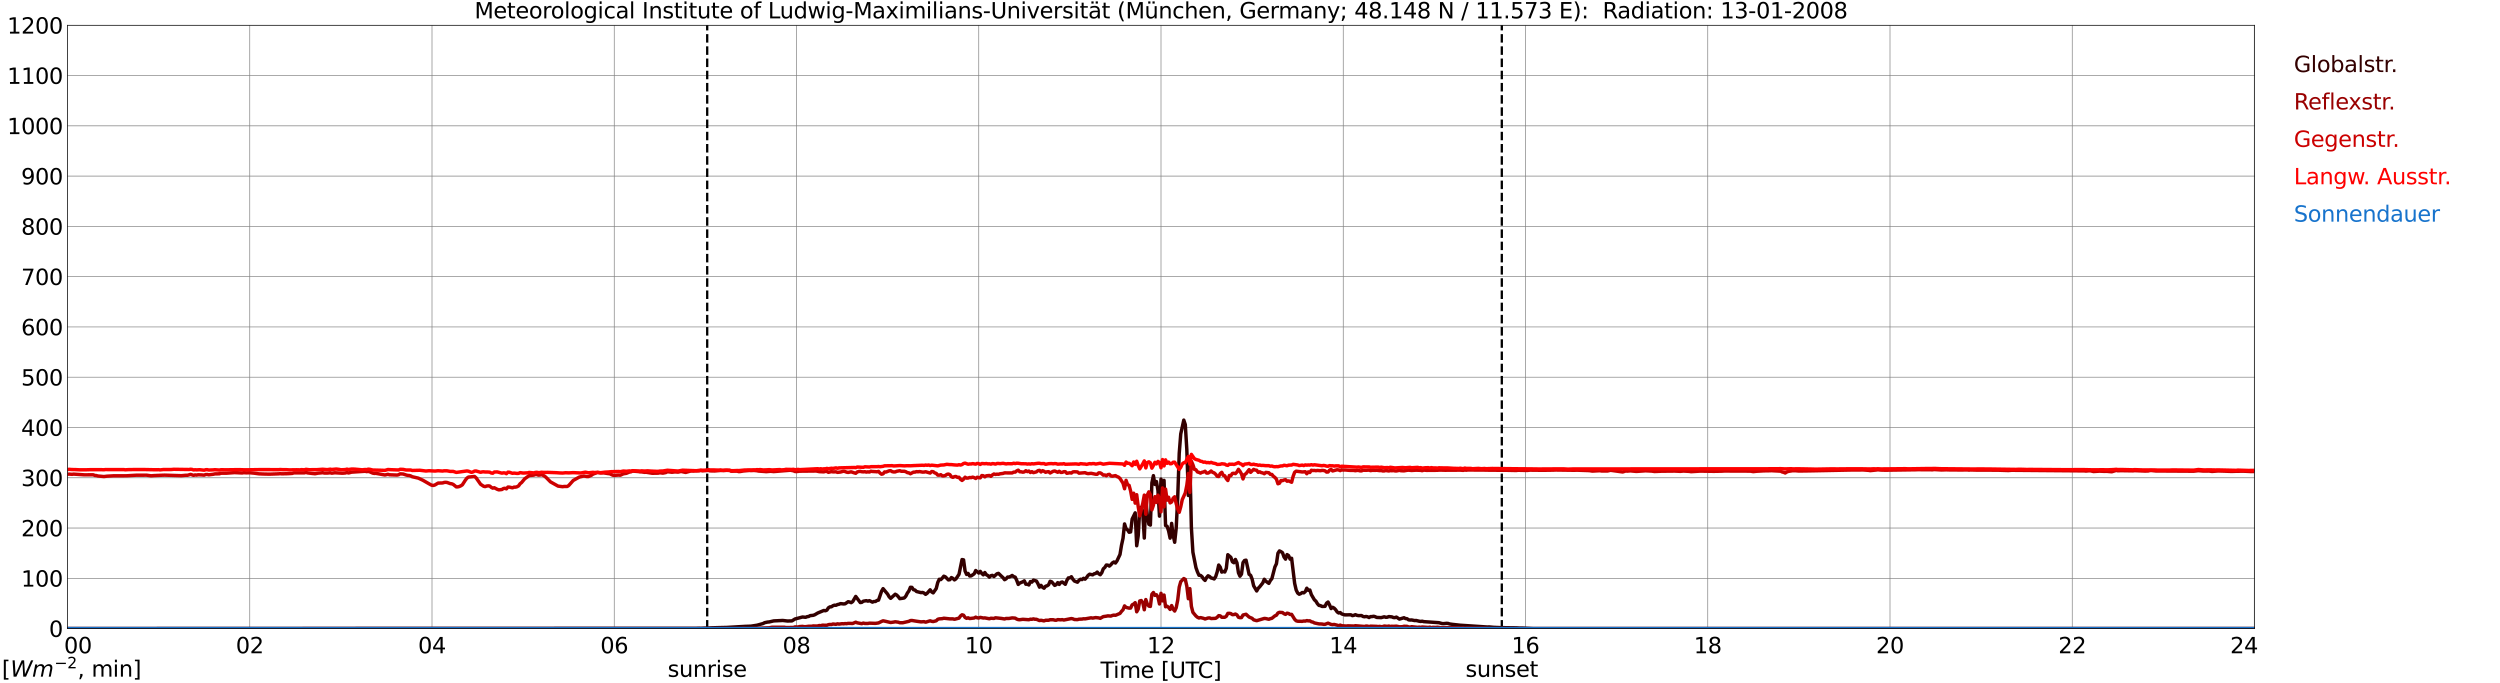 <?xml version="1.0" encoding="utf-8" standalone="no"?>
<!DOCTYPE svg PUBLIC "-//W3C//DTD SVG 1.1//EN"
  "http://www.w3.org/Graphics/SVG/1.1/DTD/svg11.dtd">
<svg xmlns:xlink="http://www.w3.org/1999/xlink" width="1085.4pt" height="296.64pt" viewBox="0 0 1085.4 296.64" xmlns="http://www.w3.org/2000/svg" version="1.1">
 <defs>
  <style type="text/css">*{stroke-linejoin: round; stroke-linecap: butt}</style>
 </defs>
 <g id="figure_1">
  <g id="patch_1">
   <path d="M 0 296.64 
L 1085.4 296.64 
L 1085.4 0 
L 0 0 
z
" style="fill: #ffffff"/>
  </g>
  <g id="axes_1">
   <g id="patch_2">
    <path d="M 29.306 272.909 
L 978.814 272.909 
L 978.814 10.976 
L 29.306 10.976 
z
" style="fill: #ffffff"/>
   </g>
   <g id="patch_3">
    <path d="M 978.814 272.909 
L 978.814 272.909 
L 978.814 10.976 
L 978.814 10.976 
z
" clip-path="url(#p42384c4ac9)" style="fill: #d3d3d3; opacity: 0.25; stroke: #d3d3d3; stroke-linejoin: miter"/>
   </g>
   <g id="matplotlib.axis_1">
    <g id="xtick_1">
     <g id="line2d_1">
      <path d="M 29.306 272.909 
L 29.306 10.976 
" clip-path="url(#p42384c4ac9)" style="fill: none; stroke: #808080; stroke-width: 0.3; stroke-linecap: square"/>
     </g>
     <g id="line2d_2"/>
     <g id="text_1">
      <!--    00 -->
      <g transform="translate(18.733 283.627) scale(0.095 -0.095)">
       <defs>
        <path id="DejaVuSans-20" transform="scale(0.016)"/>
        <path id="DejaVuSans-30" d="M 2034 4250 
Q 1547 4250 1301 3770 
Q 1056 3291 1056 2328 
Q 1056 1369 1301 889 
Q 1547 409 2034 409 
Q 2525 409 2770 889 
Q 3016 1369 3016 2328 
Q 3016 3291 2770 3770 
Q 2525 4250 2034 4250 
z
M 2034 4750 
Q 2819 4750 3233 4129 
Q 3647 3509 3647 2328 
Q 3647 1150 3233 529 
Q 2819 -91 2034 -91 
Q 1250 -91 836 529 
Q 422 1150 422 2328 
Q 422 3509 836 4129 
Q 1250 4750 2034 4750 
z
" transform="scale(0.016)"/>
       </defs>
       <use xlink:href="#DejaVuSans-20"/>
       <use xlink:href="#DejaVuSans-20" transform="translate(31.787 0)"/>
       <use xlink:href="#DejaVuSans-20" transform="translate(63.574 0)"/>
       <use xlink:href="#DejaVuSans-30" transform="translate(95.361 0)"/>
       <use xlink:href="#DejaVuSans-30" transform="translate(158.984 0)"/>
      </g>
     </g>
    </g>
    <g id="xtick_2">
     <g id="line2d_3">
      <path d="M 108.431 272.909 
L 108.431 10.976 
" clip-path="url(#p42384c4ac9)" style="fill: none; stroke: #808080; stroke-width: 0.3; stroke-linecap: square"/>
     </g>
     <g id="line2d_4"/>
     <g id="text_2">
      <!-- 02 -->
      <g transform="translate(102.387 283.627) scale(0.095 -0.095)">
       <defs>
        <path id="DejaVuSans-32" d="M 1228 531 
L 3431 531 
L 3431 0 
L 469 0 
L 469 531 
Q 828 903 1448 1529 
Q 2069 2156 2228 2338 
Q 2531 2678 2651 2914 
Q 2772 3150 2772 3378 
Q 2772 3750 2511 3984 
Q 2250 4219 1831 4219 
Q 1534 4219 1204 4116 
Q 875 4013 500 3803 
L 500 4441 
Q 881 4594 1212 4672 
Q 1544 4750 1819 4750 
Q 2544 4750 2975 4387 
Q 3406 4025 3406 3419 
Q 3406 3131 3298 2873 
Q 3191 2616 2906 2266 
Q 2828 2175 2409 1742 
Q 1991 1309 1228 531 
z
" transform="scale(0.016)"/>
       </defs>
       <use xlink:href="#DejaVuSans-30"/>
       <use xlink:href="#DejaVuSans-32" transform="translate(63.623 0)"/>
      </g>
     </g>
    </g>
    <g id="xtick_3">
     <g id="line2d_5">
      <path d="M 187.557 272.909 
L 187.557 10.976 
" clip-path="url(#p42384c4ac9)" style="fill: none; stroke: #808080; stroke-width: 0.3; stroke-linecap: square"/>
     </g>
     <g id="line2d_6"/>
     <g id="text_3">
      <!-- 04 -->
      <g transform="translate(181.513 283.627) scale(0.095 -0.095)">
       <defs>
        <path id="DejaVuSans-34" d="M 2419 4116 
L 825 1625 
L 2419 1625 
L 2419 4116 
z
M 2253 4666 
L 3047 4666 
L 3047 1625 
L 3713 1625 
L 3713 1100 
L 3047 1100 
L 3047 0 
L 2419 0 
L 2419 1100 
L 313 1100 
L 313 1709 
L 2253 4666 
z
" transform="scale(0.016)"/>
       </defs>
       <use xlink:href="#DejaVuSans-30"/>
       <use xlink:href="#DejaVuSans-34" transform="translate(63.623 0)"/>
      </g>
     </g>
    </g>
    <g id="xtick_4">
     <g id="line2d_7">
      <path d="M 266.683 272.909 
L 266.683 10.976 
" clip-path="url(#p42384c4ac9)" style="fill: none; stroke: #808080; stroke-width: 0.3; stroke-linecap: square"/>
     </g>
     <g id="line2d_8"/>
     <g id="text_4">
      <!-- 06 -->
      <g transform="translate(260.638 283.627) scale(0.095 -0.095)">
       <defs>
        <path id="DejaVuSans-36" d="M 2113 2584 
Q 1688 2584 1439 2293 
Q 1191 2003 1191 1497 
Q 1191 994 1439 701 
Q 1688 409 2113 409 
Q 2538 409 2786 701 
Q 3034 994 3034 1497 
Q 3034 2003 2786 2293 
Q 2538 2584 2113 2584 
z
M 3366 4563 
L 3366 3988 
Q 3128 4100 2886 4159 
Q 2644 4219 2406 4219 
Q 1781 4219 1451 3797 
Q 1122 3375 1075 2522 
Q 1259 2794 1537 2939 
Q 1816 3084 2150 3084 
Q 2853 3084 3261 2657 
Q 3669 2231 3669 1497 
Q 3669 778 3244 343 
Q 2819 -91 2113 -91 
Q 1303 -91 875 529 
Q 447 1150 447 2328 
Q 447 3434 972 4092 
Q 1497 4750 2381 4750 
Q 2619 4750 2861 4703 
Q 3103 4656 3366 4563 
z
" transform="scale(0.016)"/>
       </defs>
       <use xlink:href="#DejaVuSans-30"/>
       <use xlink:href="#DejaVuSans-36" transform="translate(63.623 0)"/>
      </g>
     </g>
    </g>
    <g id="xtick_5">
     <g id="line2d_9">
      <path d="M 345.808 272.909 
L 345.808 10.976 
" clip-path="url(#p42384c4ac9)" style="fill: none; stroke: #808080; stroke-width: 0.3; stroke-linecap: square"/>
     </g>
     <g id="line2d_10"/>
     <g id="text_5">
      <!-- 08 -->
      <g transform="translate(339.764 283.627) scale(0.095 -0.095)">
       <defs>
        <path id="DejaVuSans-38" d="M 2034 2216 
Q 1584 2216 1326 1975 
Q 1069 1734 1069 1313 
Q 1069 891 1326 650 
Q 1584 409 2034 409 
Q 2484 409 2743 651 
Q 3003 894 3003 1313 
Q 3003 1734 2745 1975 
Q 2488 2216 2034 2216 
z
M 1403 2484 
Q 997 2584 770 2862 
Q 544 3141 544 3541 
Q 544 4100 942 4425 
Q 1341 4750 2034 4750 
Q 2731 4750 3128 4425 
Q 3525 4100 3525 3541 
Q 3525 3141 3298 2862 
Q 3072 2584 2669 2484 
Q 3125 2378 3379 2068 
Q 3634 1759 3634 1313 
Q 3634 634 3220 271 
Q 2806 -91 2034 -91 
Q 1263 -91 848 271 
Q 434 634 434 1313 
Q 434 1759 690 2068 
Q 947 2378 1403 2484 
z
M 1172 3481 
Q 1172 3119 1398 2916 
Q 1625 2713 2034 2713 
Q 2441 2713 2670 2916 
Q 2900 3119 2900 3481 
Q 2900 3844 2670 4047 
Q 2441 4250 2034 4250 
Q 1625 4250 1398 4047 
Q 1172 3844 1172 3481 
z
" transform="scale(0.016)"/>
       </defs>
       <use xlink:href="#DejaVuSans-30"/>
       <use xlink:href="#DejaVuSans-38" transform="translate(63.623 0)"/>
      </g>
     </g>
    </g>
    <g id="xtick_6">
     <g id="line2d_11">
      <path d="M 424.934 272.909 
L 424.934 10.976 
" clip-path="url(#p42384c4ac9)" style="fill: none; stroke: #808080; stroke-width: 0.3; stroke-linecap: square"/>
     </g>
     <g id="line2d_12"/>
     <g id="text_6">
      <!-- 10 -->
      <g transform="translate(418.89 283.627) scale(0.095 -0.095)">
       <defs>
        <path id="DejaVuSans-31" d="M 794 531 
L 1825 531 
L 1825 4091 
L 703 3866 
L 703 4441 
L 1819 4666 
L 2450 4666 
L 2450 531 
L 3481 531 
L 3481 0 
L 794 0 
L 794 531 
z
" transform="scale(0.016)"/>
       </defs>
       <use xlink:href="#DejaVuSans-31"/>
       <use xlink:href="#DejaVuSans-30" transform="translate(63.623 0)"/>
      </g>
     </g>
    </g>
    <g id="xtick_7">
     <g id="line2d_13">
      <path d="M 504.06 272.909 
L 504.06 10.976 
" clip-path="url(#p42384c4ac9)" style="fill: none; stroke: #808080; stroke-width: 0.3; stroke-linecap: square"/>
     </g>
     <g id="line2d_14"/>
     <g id="text_7">
      <!-- 12 -->
      <g transform="translate(498.015 283.627) scale(0.095 -0.095)">
       <use xlink:href="#DejaVuSans-31"/>
       <use xlink:href="#DejaVuSans-32" transform="translate(63.623 0)"/>
      </g>
     </g>
    </g>
    <g id="xtick_8">
     <g id="line2d_15">
      <path d="M 583.185 272.909 
L 583.185 10.976 
" clip-path="url(#p42384c4ac9)" style="fill: none; stroke: #808080; stroke-width: 0.3; stroke-linecap: square"/>
     </g>
     <g id="line2d_16"/>
     <g id="text_8">
      <!-- 14 -->
      <g transform="translate(577.141 283.627) scale(0.095 -0.095)">
       <use xlink:href="#DejaVuSans-31"/>
       <use xlink:href="#DejaVuSans-34" transform="translate(63.623 0)"/>
      </g>
     </g>
    </g>
    <g id="xtick_9">
     <g id="line2d_17">
      <path d="M 662.311 272.909 
L 662.311 10.976 
" clip-path="url(#p42384c4ac9)" style="fill: none; stroke: #808080; stroke-width: 0.3; stroke-linecap: square"/>
     </g>
     <g id="line2d_18"/>
     <g id="text_9">
      <!-- 16 -->
      <g transform="translate(656.267 283.627) scale(0.095 -0.095)">
       <use xlink:href="#DejaVuSans-31"/>
       <use xlink:href="#DejaVuSans-36" transform="translate(63.623 0)"/>
      </g>
     </g>
    </g>
    <g id="xtick_10">
     <g id="line2d_19">
      <path d="M 741.437 272.909 
L 741.437 10.976 
" clip-path="url(#p42384c4ac9)" style="fill: none; stroke: #808080; stroke-width: 0.3; stroke-linecap: square"/>
     </g>
     <g id="line2d_20"/>
     <g id="text_10">
      <!-- 18 -->
      <g transform="translate(735.392 283.627) scale(0.095 -0.095)">
       <use xlink:href="#DejaVuSans-31"/>
       <use xlink:href="#DejaVuSans-38" transform="translate(63.623 0)"/>
      </g>
     </g>
    </g>
    <g id="xtick_11">
     <g id="line2d_21">
      <path d="M 820.562 272.909 
L 820.562 10.976 
" clip-path="url(#p42384c4ac9)" style="fill: none; stroke: #808080; stroke-width: 0.3; stroke-linecap: square"/>
     </g>
     <g id="line2d_22"/>
     <g id="text_11">
      <!-- 20 -->
      <g transform="translate(814.518 283.627) scale(0.095 -0.095)">
       <use xlink:href="#DejaVuSans-32"/>
       <use xlink:href="#DejaVuSans-30" transform="translate(63.623 0)"/>
      </g>
     </g>
    </g>
    <g id="xtick_12">
     <g id="line2d_23">
      <path d="M 899.688 272.909 
L 899.688 10.976 
" clip-path="url(#p42384c4ac9)" style="fill: none; stroke: #808080; stroke-width: 0.3; stroke-linecap: square"/>
     </g>
     <g id="line2d_24"/>
     <g id="text_12">
      <!-- 22 -->
      <g transform="translate(893.644 283.627) scale(0.095 -0.095)">
       <use xlink:href="#DejaVuSans-32"/>
       <use xlink:href="#DejaVuSans-32" transform="translate(63.623 0)"/>
      </g>
     </g>
    </g>
    <g id="xtick_13">
     <g id="line2d_25">
      <path d="M 978.814 272.909 
L 978.814 10.976 
" clip-path="url(#p42384c4ac9)" style="fill: none; stroke: #808080; stroke-width: 0.3; stroke-linecap: square"/>
     </g>
     <g id="line2d_26"/>
     <g id="text_13">
      <!-- 24    -->
      <g transform="translate(968.241 283.627) scale(0.095 -0.095)">
       <use xlink:href="#DejaVuSans-32"/>
       <use xlink:href="#DejaVuSans-34" transform="translate(63.623 0)"/>
       <use xlink:href="#DejaVuSans-20" transform="translate(127.246 0)"/>
       <use xlink:href="#DejaVuSans-20" transform="translate(159.033 0)"/>
       <use xlink:href="#DejaVuSans-20" transform="translate(190.82 0)"/>
      </g>
     </g>
    </g>
    <g id="text_14">
     <!-- Time [UTC] -->
     <g transform="translate(477.806 294.322) scale(0.095 -0.095)">
      <defs>
       <path id="DejaVuSans-54" d="M -19 4666 
L 3928 4666 
L 3928 4134 
L 2272 4134 
L 2272 0 
L 1638 0 
L 1638 4134 
L -19 4134 
L -19 4666 
z
" transform="scale(0.016)"/>
       <path id="DejaVuSans-69" d="M 603 3500 
L 1178 3500 
L 1178 0 
L 603 0 
L 603 3500 
z
M 603 4863 
L 1178 4863 
L 1178 4134 
L 603 4134 
L 603 4863 
z
" transform="scale(0.016)"/>
       <path id="DejaVuSans-6d" d="M 3328 2828 
Q 3544 3216 3844 3400 
Q 4144 3584 4550 3584 
Q 5097 3584 5394 3201 
Q 5691 2819 5691 2113 
L 5691 0 
L 5113 0 
L 5113 2094 
Q 5113 2597 4934 2840 
Q 4756 3084 4391 3084 
Q 3944 3084 3684 2787 
Q 3425 2491 3425 1978 
L 3425 0 
L 2847 0 
L 2847 2094 
Q 2847 2600 2669 2842 
Q 2491 3084 2119 3084 
Q 1678 3084 1418 2786 
Q 1159 2488 1159 1978 
L 1159 0 
L 581 0 
L 581 3500 
L 1159 3500 
L 1159 2956 
Q 1356 3278 1631 3431 
Q 1906 3584 2284 3584 
Q 2666 3584 2933 3390 
Q 3200 3197 3328 2828 
z
" transform="scale(0.016)"/>
       <path id="DejaVuSans-65" d="M 3597 1894 
L 3597 1613 
L 953 1613 
Q 991 1019 1311 708 
Q 1631 397 2203 397 
Q 2534 397 2845 478 
Q 3156 559 3463 722 
L 3463 178 
Q 3153 47 2828 -22 
Q 2503 -91 2169 -91 
Q 1331 -91 842 396 
Q 353 884 353 1716 
Q 353 2575 817 3079 
Q 1281 3584 2069 3584 
Q 2775 3584 3186 3129 
Q 3597 2675 3597 1894 
z
M 3022 2063 
Q 3016 2534 2758 2815 
Q 2500 3097 2075 3097 
Q 1594 3097 1305 2825 
Q 1016 2553 972 2059 
L 3022 2063 
z
" transform="scale(0.016)"/>
       <path id="DejaVuSans-5b" d="M 550 4863 
L 1875 4863 
L 1875 4416 
L 1125 4416 
L 1125 -397 
L 1875 -397 
L 1875 -844 
L 550 -844 
L 550 4863 
z
" transform="scale(0.016)"/>
       <path id="DejaVuSans-55" d="M 556 4666 
L 1191 4666 
L 1191 1831 
Q 1191 1081 1462 751 
Q 1734 422 2344 422 
Q 2950 422 3222 751 
Q 3494 1081 3494 1831 
L 3494 4666 
L 4128 4666 
L 4128 1753 
Q 4128 841 3676 375 
Q 3225 -91 2344 -91 
Q 1459 -91 1007 375 
Q 556 841 556 1753 
L 556 4666 
z
" transform="scale(0.016)"/>
       <path id="DejaVuSans-43" d="M 4122 4306 
L 4122 3641 
Q 3803 3938 3442 4084 
Q 3081 4231 2675 4231 
Q 1875 4231 1450 3742 
Q 1025 3253 1025 2328 
Q 1025 1406 1450 917 
Q 1875 428 2675 428 
Q 3081 428 3442 575 
Q 3803 722 4122 1019 
L 4122 359 
Q 3791 134 3420 21 
Q 3050 -91 2638 -91 
Q 1578 -91 968 557 
Q 359 1206 359 2328 
Q 359 3453 968 4101 
Q 1578 4750 2638 4750 
Q 3056 4750 3426 4639 
Q 3797 4528 4122 4306 
z
" transform="scale(0.016)"/>
       <path id="DejaVuSans-5d" d="M 1947 4863 
L 1947 -844 
L 622 -844 
L 622 -397 
L 1369 -397 
L 1369 4416 
L 622 4416 
L 622 4863 
L 1947 4863 
z
" transform="scale(0.016)"/>
      </defs>
      <use xlink:href="#DejaVuSans-54"/>
      <use xlink:href="#DejaVuSans-69" transform="translate(57.959 0)"/>
      <use xlink:href="#DejaVuSans-6d" transform="translate(85.742 0)"/>
      <use xlink:href="#DejaVuSans-65" transform="translate(183.154 0)"/>
      <use xlink:href="#DejaVuSans-20" transform="translate(244.678 0)"/>
      <use xlink:href="#DejaVuSans-5b" transform="translate(276.465 0)"/>
      <use xlink:href="#DejaVuSans-55" transform="translate(315.479 0)"/>
      <use xlink:href="#DejaVuSans-54" transform="translate(388.672 0)"/>
      <use xlink:href="#DejaVuSans-43" transform="translate(443.881 0)"/>
      <use xlink:href="#DejaVuSans-5d" transform="translate(513.705 0)"/>
     </g>
    </g>
   </g>
   <g id="matplotlib.axis_2">
    <g id="ytick_1">
     <g id="line2d_27">
      <path d="M 29.306 272.909 
L 978.814 272.909 
" clip-path="url(#p42384c4ac9)" style="fill: none; stroke: #808080; stroke-width: 0.3; stroke-linecap: square"/>
     </g>
     <g id="line2d_28"/>
     <g id="text_15">
      <!-- 0 -->
      <g transform="translate(21.261 276.518) scale(0.095 -0.095)">
       <use xlink:href="#DejaVuSans-30"/>
      </g>
     </g>
    </g>
    <g id="ytick_2">
     <g id="line2d_29">
      <path d="M 29.306 251.081 
L 978.814 251.081 
" clip-path="url(#p42384c4ac9)" style="fill: none; stroke: #808080; stroke-width: 0.3; stroke-linecap: square"/>
     </g>
     <g id="line2d_30"/>
     <g id="text_16">
      <!-- 100 -->
      <g transform="translate(9.173 254.69) scale(0.095 -0.095)">
       <use xlink:href="#DejaVuSans-31"/>
       <use xlink:href="#DejaVuSans-30" transform="translate(63.623 0)"/>
       <use xlink:href="#DejaVuSans-30" transform="translate(127.246 0)"/>
      </g>
     </g>
    </g>
    <g id="ytick_3">
     <g id="line2d_31">
      <path d="M 29.306 229.253 
L 978.814 229.253 
" clip-path="url(#p42384c4ac9)" style="fill: none; stroke: #808080; stroke-width: 0.3; stroke-linecap: square"/>
     </g>
     <g id="line2d_32"/>
     <g id="text_17">
      <!-- 200 -->
      <g transform="translate(9.173 232.863) scale(0.095 -0.095)">
       <use xlink:href="#DejaVuSans-32"/>
       <use xlink:href="#DejaVuSans-30" transform="translate(63.623 0)"/>
       <use xlink:href="#DejaVuSans-30" transform="translate(127.246 0)"/>
      </g>
     </g>
    </g>
    <g id="ytick_4">
     <g id="line2d_33">
      <path d="M 29.306 207.426 
L 978.814 207.426 
" clip-path="url(#p42384c4ac9)" style="fill: none; stroke: #808080; stroke-width: 0.3; stroke-linecap: square"/>
     </g>
     <g id="line2d_34"/>
     <g id="text_18">
      <!-- 300 -->
      <g transform="translate(9.173 211.035) scale(0.095 -0.095)">
       <defs>
        <path id="DejaVuSans-33" d="M 2597 2516 
Q 3050 2419 3304 2112 
Q 3559 1806 3559 1356 
Q 3559 666 3084 287 
Q 2609 -91 1734 -91 
Q 1441 -91 1130 -33 
Q 819 25 488 141 
L 488 750 
Q 750 597 1062 519 
Q 1375 441 1716 441 
Q 2309 441 2620 675 
Q 2931 909 2931 1356 
Q 2931 1769 2642 2001 
Q 2353 2234 1838 2234 
L 1294 2234 
L 1294 2753 
L 1863 2753 
Q 2328 2753 2575 2939 
Q 2822 3125 2822 3475 
Q 2822 3834 2567 4026 
Q 2313 4219 1838 4219 
Q 1578 4219 1281 4162 
Q 984 4106 628 3988 
L 628 4550 
Q 988 4650 1302 4700 
Q 1616 4750 1894 4750 
Q 2613 4750 3031 4423 
Q 3450 4097 3450 3541 
Q 3450 3153 3228 2886 
Q 3006 2619 2597 2516 
z
" transform="scale(0.016)"/>
       </defs>
       <use xlink:href="#DejaVuSans-33"/>
       <use xlink:href="#DejaVuSans-30" transform="translate(63.623 0)"/>
       <use xlink:href="#DejaVuSans-30" transform="translate(127.246 0)"/>
      </g>
     </g>
    </g>
    <g id="ytick_5">
     <g id="line2d_35">
      <path d="M 29.306 185.598 
L 978.814 185.598 
" clip-path="url(#p42384c4ac9)" style="fill: none; stroke: #808080; stroke-width: 0.3; stroke-linecap: square"/>
     </g>
     <g id="line2d_36"/>
     <g id="text_19">
      <!-- 400 -->
      <g transform="translate(9.173 189.207) scale(0.095 -0.095)">
       <use xlink:href="#DejaVuSans-34"/>
       <use xlink:href="#DejaVuSans-30" transform="translate(63.623 0)"/>
       <use xlink:href="#DejaVuSans-30" transform="translate(127.246 0)"/>
      </g>
     </g>
    </g>
    <g id="ytick_6">
     <g id="line2d_37">
      <path d="M 29.306 163.77 
L 978.814 163.77 
" clip-path="url(#p42384c4ac9)" style="fill: none; stroke: #808080; stroke-width: 0.3; stroke-linecap: square"/>
     </g>
     <g id="line2d_38"/>
     <g id="text_20">
      <!-- 500 -->
      <g transform="translate(9.173 167.379) scale(0.095 -0.095)">
       <defs>
        <path id="DejaVuSans-35" d="M 691 4666 
L 3169 4666 
L 3169 4134 
L 1269 4134 
L 1269 2991 
Q 1406 3038 1543 3061 
Q 1681 3084 1819 3084 
Q 2600 3084 3056 2656 
Q 3513 2228 3513 1497 
Q 3513 744 3044 326 
Q 2575 -91 1722 -91 
Q 1428 -91 1123 -41 
Q 819 9 494 109 
L 494 744 
Q 775 591 1075 516 
Q 1375 441 1709 441 
Q 2250 441 2565 725 
Q 2881 1009 2881 1497 
Q 2881 1984 2565 2268 
Q 2250 2553 1709 2553 
Q 1456 2553 1204 2497 
Q 953 2441 691 2322 
L 691 4666 
z
" transform="scale(0.016)"/>
       </defs>
       <use xlink:href="#DejaVuSans-35"/>
       <use xlink:href="#DejaVuSans-30" transform="translate(63.623 0)"/>
       <use xlink:href="#DejaVuSans-30" transform="translate(127.246 0)"/>
      </g>
     </g>
    </g>
    <g id="ytick_7">
     <g id="line2d_39">
      <path d="M 29.306 141.942 
L 978.814 141.942 
" clip-path="url(#p42384c4ac9)" style="fill: none; stroke: #808080; stroke-width: 0.3; stroke-linecap: square"/>
     </g>
     <g id="line2d_40"/>
     <g id="text_21">
      <!-- 600 -->
      <g transform="translate(9.173 145.551) scale(0.095 -0.095)">
       <use xlink:href="#DejaVuSans-36"/>
       <use xlink:href="#DejaVuSans-30" transform="translate(63.623 0)"/>
       <use xlink:href="#DejaVuSans-30" transform="translate(127.246 0)"/>
      </g>
     </g>
    </g>
    <g id="ytick_8">
     <g id="line2d_41">
      <path d="M 29.306 120.114 
L 978.814 120.114 
" clip-path="url(#p42384c4ac9)" style="fill: none; stroke: #808080; stroke-width: 0.3; stroke-linecap: square"/>
     </g>
     <g id="line2d_42"/>
     <g id="text_22">
      <!-- 700 -->
      <g transform="translate(9.173 123.724) scale(0.095 -0.095)">
       <defs>
        <path id="DejaVuSans-37" d="M 525 4666 
L 3525 4666 
L 3525 4397 
L 1831 0 
L 1172 0 
L 2766 4134 
L 525 4134 
L 525 4666 
z
" transform="scale(0.016)"/>
       </defs>
       <use xlink:href="#DejaVuSans-37"/>
       <use xlink:href="#DejaVuSans-30" transform="translate(63.623 0)"/>
       <use xlink:href="#DejaVuSans-30" transform="translate(127.246 0)"/>
      </g>
     </g>
    </g>
    <g id="ytick_9">
     <g id="line2d_43">
      <path d="M 29.306 98.287 
L 978.814 98.287 
" clip-path="url(#p42384c4ac9)" style="fill: none; stroke: #808080; stroke-width: 0.3; stroke-linecap: square"/>
     </g>
     <g id="line2d_44"/>
     <g id="text_23">
      <!-- 800 -->
      <g transform="translate(9.173 101.896) scale(0.095 -0.095)">
       <use xlink:href="#DejaVuSans-38"/>
       <use xlink:href="#DejaVuSans-30" transform="translate(63.623 0)"/>
       <use xlink:href="#DejaVuSans-30" transform="translate(127.246 0)"/>
      </g>
     </g>
    </g>
    <g id="ytick_10">
     <g id="line2d_45">
      <path d="M 29.306 76.459 
L 978.814 76.459 
" clip-path="url(#p42384c4ac9)" style="fill: none; stroke: #808080; stroke-width: 0.3; stroke-linecap: square"/>
     </g>
     <g id="line2d_46"/>
     <g id="text_24">
      <!-- 900 -->
      <g transform="translate(9.173 80.068) scale(0.095 -0.095)">
       <defs>
        <path id="DejaVuSans-39" d="M 703 97 
L 703 672 
Q 941 559 1184 500 
Q 1428 441 1663 441 
Q 2288 441 2617 861 
Q 2947 1281 2994 2138 
Q 2813 1869 2534 1725 
Q 2256 1581 1919 1581 
Q 1219 1581 811 2004 
Q 403 2428 403 3163 
Q 403 3881 828 4315 
Q 1253 4750 1959 4750 
Q 2769 4750 3195 4129 
Q 3622 3509 3622 2328 
Q 3622 1225 3098 567 
Q 2575 -91 1691 -91 
Q 1453 -91 1209 -44 
Q 966 3 703 97 
z
M 1959 2075 
Q 2384 2075 2632 2365 
Q 2881 2656 2881 3163 
Q 2881 3666 2632 3958 
Q 2384 4250 1959 4250 
Q 1534 4250 1286 3958 
Q 1038 3666 1038 3163 
Q 1038 2656 1286 2365 
Q 1534 2075 1959 2075 
z
" transform="scale(0.016)"/>
       </defs>
       <use xlink:href="#DejaVuSans-39"/>
       <use xlink:href="#DejaVuSans-30" transform="translate(63.623 0)"/>
       <use xlink:href="#DejaVuSans-30" transform="translate(127.246 0)"/>
      </g>
     </g>
    </g>
    <g id="ytick_11">
     <g id="line2d_47">
      <path d="M 29.306 54.631 
L 978.814 54.631 
" clip-path="url(#p42384c4ac9)" style="fill: none; stroke: #808080; stroke-width: 0.3; stroke-linecap: square"/>
     </g>
     <g id="line2d_48"/>
     <g id="text_25">
      <!-- 1000 -->
      <g transform="translate(3.128 58.24) scale(0.095 -0.095)">
       <use xlink:href="#DejaVuSans-31"/>
       <use xlink:href="#DejaVuSans-30" transform="translate(63.623 0)"/>
       <use xlink:href="#DejaVuSans-30" transform="translate(127.246 0)"/>
       <use xlink:href="#DejaVuSans-30" transform="translate(190.869 0)"/>
      </g>
     </g>
    </g>
    <g id="ytick_12">
     <g id="line2d_49">
      <path d="M 29.306 32.803 
L 978.814 32.803 
" clip-path="url(#p42384c4ac9)" style="fill: none; stroke: #808080; stroke-width: 0.3; stroke-linecap: square"/>
     </g>
     <g id="line2d_50"/>
     <g id="text_26">
      <!-- 1100 -->
      <g transform="translate(3.128 36.413) scale(0.095 -0.095)">
       <use xlink:href="#DejaVuSans-31"/>
       <use xlink:href="#DejaVuSans-31" transform="translate(63.623 0)"/>
       <use xlink:href="#DejaVuSans-30" transform="translate(127.246 0)"/>
       <use xlink:href="#DejaVuSans-30" transform="translate(190.869 0)"/>
      </g>
     </g>
    </g>
    <g id="ytick_13">
     <g id="line2d_51">
      <path d="M 29.306 10.976 
L 978.814 10.976 
" clip-path="url(#p42384c4ac9)" style="fill: none; stroke: #808080; stroke-width: 0.3; stroke-linecap: square"/>
     </g>
     <g id="line2d_52"/>
     <g id="text_27">
      <!-- 1200 -->
      <g transform="translate(3.128 14.585) scale(0.095 -0.095)">
       <use xlink:href="#DejaVuSans-31"/>
       <use xlink:href="#DejaVuSans-32" transform="translate(63.623 0)"/>
       <use xlink:href="#DejaVuSans-30" transform="translate(127.246 0)"/>
       <use xlink:href="#DejaVuSans-30" transform="translate(190.869 0)"/>
      </g>
     </g>
    </g>
   </g>
   <g id="line2d_53">
    <path d="M 307.037 272.909 
L 307.037 10.976 
" clip-path="url(#p42384c4ac9)" style="fill: none; stroke-dasharray: 3.7,1.6; stroke-dashoffset: 0; stroke: #000000"/>
   </g>
   <g id="line2d_54">
    <path d="M 652.025 272.909 
L 652.025 10.976 
" clip-path="url(#p42384c4ac9)" style="fill: none; stroke-dasharray: 3.7,1.6; stroke-dashoffset: 0; stroke: #000000"/>
   </g>
   <g id="line2d_55">
    <path d="M 29.306 272.909 
L 302.289 272.817 
L 303.608 272.771 
L 304.267 272.817 
L 305.586 272.725 
L 307.564 272.68 
L 308.883 272.588 
L 311.521 272.498 
L 315.477 272.407 
L 323.39 271.948 
L 326.027 271.857 
L 328.665 271.444 
L 331.302 270.713 
L 331.961 270.346 
L 333.28 270.071 
L 333.94 270.025 
L 335.918 269.569 
L 339.874 269.386 
L 341.852 269.615 
L 343.83 269.569 
L 345.149 268.744 
L 348.446 267.875 
L 349.765 268.013 
L 350.424 267.738 
L 351.083 267.646 
L 351.743 267.282 
L 353.062 267.144 
L 353.721 266.915 
L 355.04 266.138 
L 357.677 265.038 
L 358.337 265.175 
L 358.996 264.9 
L 359.655 263.894 
L 360.315 263.484 
L 360.974 263.438 
L 361.634 262.979 
L 362.293 262.75 
L 362.952 262.796 
L 363.612 262.475 
L 364.271 262.338 
L 364.93 262.065 
L 366.249 262.202 
L 366.909 262.156 
L 368.227 261.24 
L 368.887 261.377 
L 369.546 261.652 
L 370.206 261.194 
L 371.524 258.952 
L 373.502 261.606 
L 374.162 261.515 
L 374.821 261.013 
L 376.14 260.783 
L 376.799 261.013 
L 377.459 260.783 
L 378.777 261.423 
L 379.437 261.148 
L 380.096 261.148 
L 380.756 260.692 
L 381.415 260.554 
L 382.734 256.71 
L 383.393 255.567 
L 385.371 257.946 
L 386.031 259.09 
L 386.69 259.775 
L 388.668 257.992 
L 389.328 258.358 
L 389.987 259.044 
L 390.646 259.913 
L 391.965 259.731 
L 392.624 259.594 
L 393.284 258.815 
L 393.943 257.487 
L 394.603 256.573 
L 395.262 254.971 
L 395.921 255.017 
L 396.581 256.023 
L 397.24 256.16 
L 397.899 256.802 
L 399.878 257.304 
L 400.537 257.212 
L 401.196 257.487 
L 401.856 258.038 
L 402.515 257.579 
L 403.834 256.069 
L 404.493 256.985 
L 405.153 257.396 
L 406.471 255.521 
L 407.131 252.912 
L 407.79 251.494 
L 408.45 251.631 
L 409.109 250.989 
L 409.768 250.166 
L 410.428 250.441 
L 411.746 251.769 
L 412.406 251.677 
L 413.065 250.76 
L 413.725 251.127 
L 414.384 251.769 
L 415.043 251.31 
L 416.362 249.344 
L 417.681 242.937 
L 418.34 243.072 
L 419 247.925 
L 419.659 249.389 
L 420.318 248.977 
L 420.978 250.075 
L 421.637 250.029 
L 422.956 249.114 
L 423.615 247.696 
L 424.934 248.793 
L 425.593 248.062 
L 426.253 248.977 
L 426.912 249.571 
L 427.572 248.564 
L 428.231 249.525 
L 428.89 249.891 
L 429.55 250.579 
L 430.209 249.937 
L 430.869 249.8 
L 431.528 250.304 
L 432.847 249.114 
L 433.506 248.931 
L 434.825 250.212 
L 435.484 250.806 
L 436.144 251.677 
L 436.803 251.31 
L 437.462 250.533 
L 438.122 250.533 
L 438.781 250.258 
L 439.44 249.846 
L 440.1 250.35 
L 440.759 250.579 
L 441.419 251.952 
L 442.078 253.735 
L 442.737 253.142 
L 444.056 252.592 
L 444.716 252.179 
L 445.375 253.644 
L 446.034 253.644 
L 446.694 253.964 
L 447.353 252.5 
L 448.012 252.729 
L 448.672 251.86 
L 449.991 252.271 
L 450.65 253.46 
L 451.309 254.925 
L 451.969 254.148 
L 452.628 254.971 
L 453.287 255.383 
L 453.947 254.515 
L 454.606 254.331 
L 455.266 253.873 
L 455.925 252.362 
L 456.584 252.592 
L 457.903 254.148 
L 458.563 253.827 
L 459.222 252.958 
L 459.881 253.735 
L 460.541 252.867 
L 461.2 252.683 
L 462.519 253.689 
L 463.178 251.998 
L 463.838 250.898 
L 464.497 250.898 
L 465.156 250.396 
L 465.816 251.494 
L 466.475 252.271 
L 467.794 252.775 
L 468.453 251.952 
L 469.113 251.494 
L 469.772 251.631 
L 470.431 251.081 
L 471.091 251.448 
L 471.75 250.717 
L 472.409 249.8 
L 473.069 249.298 
L 474.388 249.571 
L 475.047 249.114 
L 475.706 248.977 
L 476.366 248.381 
L 477.025 249.114 
L 477.685 249.525 
L 478.344 248.656 
L 479.003 246.962 
L 479.663 246.368 
L 480.322 245.316 
L 480.981 245.362 
L 481.641 245.773 
L 482.3 245.179 
L 482.96 244.4 
L 483.619 243.989 
L 484.278 244.445 
L 484.938 243.531 
L 486.256 240.739 
L 486.916 236.712 
L 487.575 233.693 
L 488.235 227.47 
L 488.894 229.574 
L 489.553 230.033 
L 490.213 231.085 
L 490.872 230.947 
L 491.532 225.364 
L 492.85 222.663 
L 493.51 236.941 
L 494.169 232.595 
L 494.828 220.605 
L 495.488 220.238 
L 496.147 222.893 
L 496.807 233.601 
L 497.466 217.128 
L 498.125 223.853 
L 498.785 227.607 
L 499.444 227.972 
L 500.103 209.624 
L 500.763 206.511 
L 501.422 210.309 
L 502.082 209.074 
L 502.741 212.963 
L 503.4 224.082 
L 504.06 208.021 
L 504.719 217.951 
L 505.379 208.569 
L 506.038 228.155 
L 506.697 228.476 
L 507.357 230.489 
L 508.016 233.647 
L 508.675 227.241 
L 509.335 232.412 
L 509.994 235.431 
L 510.654 229.345 
L 511.313 216.12 
L 511.972 196.854 
L 512.632 188.39 
L 513.95 182.396 
L 514.61 184.362 
L 515.269 195.209 
L 515.929 215.113 
L 516.588 200.698 
L 517.247 229.024 
L 517.907 239.733 
L 519.226 246.414 
L 519.885 248.289 
L 520.544 249.754 
L 521.204 249.8 
L 521.863 250.35 
L 522.522 251.356 
L 523.182 251.998 
L 523.841 250.76 
L 524.501 249.983 
L 525.16 250.304 
L 525.819 250.944 
L 526.479 251.081 
L 527.138 251.356 
L 527.797 250.35 
L 528.457 248.289 
L 529.116 245.316 
L 529.776 246.231 
L 530.435 248.381 
L 531.094 248.108 
L 531.754 248.335 
L 532.413 246.735 
L 533.073 240.831 
L 534.391 241.974 
L 535.051 243.898 
L 535.71 244.31 
L 536.369 242.891 
L 537.029 244.354 
L 537.688 248.702 
L 538.348 250.166 
L 539.007 249.252 
L 539.666 244.264 
L 540.326 243.347 
L 540.985 243.21 
L 542.304 249.344 
L 542.963 249.754 
L 543.623 251.448 
L 544.282 254.331 
L 545.601 256.573 
L 546.26 255.429 
L 546.919 254.742 
L 548.238 253.096 
L 548.898 251.494 
L 549.557 252.316 
L 550.876 253.279 
L 551.535 252.041 
L 552.195 251.219 
L 553.513 246.139 
L 554.173 244.766 
L 554.832 240.191 
L 555.491 239.185 
L 556.151 239.504 
L 556.81 239.962 
L 557.47 241.837 
L 558.129 242.754 
L 558.788 240.785 
L 559.448 241.197 
L 560.107 242.754 
L 560.766 242.387 
L 562.085 253.279 
L 562.745 256.16 
L 563.404 257.487 
L 564.063 257.992 
L 564.723 257.717 
L 565.382 257.258 
L 566.042 257.396 
L 566.701 256.848 
L 567.36 255.383 
L 568.02 256.298 
L 568.679 256.16 
L 569.338 258.175 
L 570.657 260.417 
L 571.317 261.013 
L 571.976 262.111 
L 572.635 262.842 
L 573.295 262.934 
L 573.954 263.3 
L 575.273 263.254 
L 575.932 261.881 
L 576.592 261.377 
L 577.251 262.658 
L 577.91 264.215 
L 578.57 263.665 
L 579.229 264.031 
L 579.889 264.719 
L 580.548 265.679 
L 581.207 266.138 
L 581.867 265.954 
L 582.526 266.548 
L 583.845 266.961 
L 586.482 266.915 
L 587.142 267.282 
L 587.801 267.144 
L 588.46 266.869 
L 589.12 267.144 
L 589.779 267.282 
L 591.098 267.236 
L 591.757 267.646 
L 592.417 267.784 
L 593.076 267.646 
L 593.736 267.784 
L 594.395 268.105 
L 595.054 267.692 
L 595.714 267.692 
L 596.373 267.554 
L 597.032 267.738 
L 597.692 268.059 
L 599.67 268.15 
L 600.989 267.784 
L 601.648 268.013 
L 602.307 267.967 
L 602.967 267.692 
L 604.286 267.829 
L 604.945 268.105 
L 605.604 268.15 
L 606.264 267.921 
L 607.582 268.79 
L 609.561 268.196 
L 610.22 268.563 
L 610.879 268.609 
L 611.539 269.111 
L 612.198 269.202 
L 612.858 269.157 
L 614.176 269.432 
L 614.836 269.386 
L 616.154 269.707 
L 616.814 269.798 
L 617.473 269.707 
L 618.133 269.89 
L 624.726 270.346 
L 626.045 270.713 
L 626.705 270.759 
L 628.023 270.621 
L 628.683 270.667 
L 629.342 270.896 
L 630.661 271.08 
L 633.958 271.444 
L 645.827 272.223 
L 646.486 272.178 
L 648.464 272.361 
L 651.761 272.498 
L 658.355 272.588 
L 659.674 272.68 
L 660.992 272.68 
L 665.608 272.909 
L 978.154 272.909 
L 978.154 272.909 
" clip-path="url(#p42384c4ac9)" style="fill: none; stroke: #330000; stroke-width: 1.5; stroke-linecap: square"/>
   </g>
   <g id="line2d_56">
    <path d="M 29.306 272.909 
L 322.071 272.872 
L 322.73 272.782 
L 324.049 272.876 
L 325.368 272.876 
L 333.94 272.551 
L 335.258 272.317 
L 340.533 272.317 
L 341.193 272.457 
L 344.49 272.411 
L 345.149 272.178 
L 346.468 272.223 
L 347.127 272.038 
L 348.446 271.944 
L 349.105 272.084 
L 349.765 272.084 
L 351.083 271.898 
L 352.402 271.898 
L 353.062 271.758 
L 354.38 271.806 
L 355.04 271.758 
L 355.699 271.573 
L 356.359 271.667 
L 357.018 271.433 
L 358.996 271.479 
L 359.655 271.2 
L 360.315 271.108 
L 360.974 271.154 
L 361.634 270.92 
L 362.952 271.06 
L 363.612 270.829 
L 364.271 270.968 
L 365.59 270.781 
L 366.249 270.829 
L 366.909 270.735 
L 367.568 270.781 
L 368.227 270.641 
L 370.206 270.689 
L 371.524 270.13 
L 372.184 270.41 
L 374.162 270.781 
L 374.821 270.501 
L 375.481 270.689 
L 376.799 270.689 
L 377.459 270.549 
L 380.096 270.641 
L 381.415 270.455 
L 382.734 269.805 
L 383.393 269.525 
L 384.712 269.805 
L 386.69 270.27 
L 388.009 270.084 
L 388.668 269.945 
L 389.987 270.13 
L 390.646 270.364 
L 391.965 270.364 
L 394.603 269.757 
L 395.262 269.432 
L 395.921 269.386 
L 397.899 269.711 
L 399.878 269.99 
L 401.196 269.897 
L 401.856 270.13 
L 403.834 269.525 
L 404.493 269.757 
L 405.153 269.851 
L 406.471 269.525 
L 407.131 268.873 
L 407.79 268.687 
L 409.109 268.593 
L 409.768 268.408 
L 412.406 268.687 
L 413.725 268.687 
L 414.384 268.873 
L 416.362 268.362 
L 417.022 267.43 
L 417.681 266.919 
L 418.34 267.105 
L 419 268.083 
L 419.659 268.454 
L 420.318 268.222 
L 420.978 268.548 
L 422.956 268.314 
L 423.615 267.943 
L 424.275 268.222 
L 424.934 268.314 
L 425.593 268.035 
L 426.912 268.314 
L 427.572 268.268 
L 429.55 268.641 
L 430.209 268.408 
L 431.528 268.502 
L 432.187 268.222 
L 434.825 268.502 
L 436.144 268.733 
L 436.803 268.502 
L 438.122 268.502 
L 439.44 268.268 
L 440.759 268.362 
L 441.419 268.781 
L 442.078 269.013 
L 442.737 269.061 
L 444.056 268.873 
L 446.694 269.061 
L 447.353 268.827 
L 448.012 268.873 
L 448.672 268.687 
L 449.331 268.873 
L 449.991 268.873 
L 451.309 269.432 
L 451.969 269.292 
L 453.287 269.571 
L 453.947 269.292 
L 455.266 269.292 
L 455.925 269.061 
L 457.244 269.061 
L 457.903 269.246 
L 458.563 269.292 
L 459.222 269.013 
L 460.541 269.106 
L 461.2 269.013 
L 461.859 269.198 
L 465.156 268.548 
L 465.816 268.687 
L 466.475 268.967 
L 467.794 269.013 
L 468.453 268.827 
L 469.772 268.781 
L 470.431 268.641 
L 471.091 268.687 
L 473.728 268.222 
L 474.388 268.362 
L 475.706 268.129 
L 477.025 268.268 
L 477.685 268.454 
L 479.003 267.709 
L 480.322 267.524 
L 480.981 267.384 
L 482.3 267.478 
L 482.96 267.199 
L 483.619 267.059 
L 484.278 267.151 
L 486.256 266.315 
L 486.916 265.428 
L 487.575 264.732 
L 488.235 263.056 
L 488.894 263.706 
L 490.213 264.034 
L 490.872 263.986 
L 491.532 262.591 
L 492.191 262.266 
L 492.85 261.659 
L 493.51 265.616 
L 494.169 264.453 
L 494.828 260.914 
L 495.488 260.729 
L 496.147 261.613 
L 496.807 264.732 
L 497.466 260.31 
L 498.125 262.266 
L 498.785 263.15 
L 499.444 263.289 
L 500.103 257.983 
L 500.763 257.239 
L 501.422 258.494 
L 502.082 258.217 
L 502.741 259.192 
L 503.4 262.218 
L 504.06 257.61 
L 504.719 260.869 
L 505.379 258.354 
L 506.038 263.429 
L 506.697 263.195 
L 507.357 263.706 
L 508.016 264.592 
L 508.675 262.916 
L 509.335 264.453 
L 509.994 265.289 
L 510.654 263.846 
L 511.313 260.543 
L 511.972 254.912 
L 512.632 252.537 
L 513.95 251.188 
L 514.61 251.559 
L 515.269 254.493 
L 515.929 259.937 
L 516.588 255.562 
L 517.247 263.241 
L 517.907 265.848 
L 519.226 267.43 
L 519.885 267.989 
L 520.544 268.314 
L 521.204 268.129 
L 522.522 268.454 
L 523.182 268.733 
L 524.501 268.314 
L 525.16 268.268 
L 525.819 268.548 
L 527.797 268.454 
L 528.457 267.989 
L 529.116 267.29 
L 529.776 267.384 
L 530.435 267.989 
L 531.754 267.989 
L 532.413 267.57 
L 533.073 266.315 
L 533.732 266.267 
L 534.391 266.406 
L 535.051 266.871 
L 535.71 266.825 
L 536.369 266.592 
L 537.029 266.965 
L 537.688 267.989 
L 538.348 268.174 
L 539.007 268.129 
L 539.666 267.011 
L 540.985 266.686 
L 542.304 267.895 
L 543.623 268.454 
L 544.282 269.106 
L 545.601 269.477 
L 548.898 268.502 
L 549.557 268.548 
L 550.876 268.873 
L 551.535 268.593 
L 552.195 268.454 
L 553.513 267.384 
L 554.173 267.105 
L 554.832 266.127 
L 555.491 265.848 
L 556.81 265.941 
L 557.47 266.452 
L 558.129 266.732 
L 558.788 266.221 
L 559.448 266.36 
L 560.107 266.78 
L 560.766 266.732 
L 562.085 268.873 
L 562.745 269.525 
L 563.404 269.711 
L 565.382 269.757 
L 566.042 269.617 
L 566.701 269.665 
L 567.36 269.432 
L 568.02 269.571 
L 568.679 269.525 
L 569.338 269.945 
L 569.998 270.084 
L 570.657 270.455 
L 571.976 270.735 
L 572.635 270.874 
L 573.954 270.92 
L 574.613 271.06 
L 575.273 271.06 
L 576.592 270.549 
L 577.91 271.108 
L 578.57 271.2 
L 579.229 271.108 
L 580.548 271.433 
L 581.207 271.667 
L 581.867 271.387 
L 582.526 271.667 
L 583.845 271.758 
L 584.504 271.806 
L 585.164 271.713 
L 587.801 271.806 
L 588.46 271.667 
L 592.417 271.992 
L 593.076 271.806 
L 593.736 271.852 
L 594.395 272.038 
L 595.054 271.852 
L 597.692 271.944 
L 598.351 272.038 
L 599.011 271.944 
L 599.67 272.084 
L 600.329 272.038 
L 600.989 271.806 
L 602.307 271.944 
L 602.967 271.806 
L 603.626 271.992 
L 604.286 271.898 
L 604.945 271.944 
L 606.264 271.852 
L 607.582 272.132 
L 608.901 272.084 
L 609.561 271.898 
L 610.879 271.944 
L 611.539 272.178 
L 612.198 272.271 
L 612.858 272.084 
L 615.495 272.363 
L 616.154 272.271 
L 616.814 272.363 
L 617.473 272.223 
L 620.111 272.411 
L 620.77 272.271 
L 621.429 272.503 
L 622.089 272.363 
L 623.408 272.411 
L 624.067 272.317 
L 625.386 272.503 
L 626.705 272.503 
L 633.298 272.551 
L 633.958 272.691 
L 635.276 272.551 
L 635.936 272.782 
L 636.595 272.643 
L 641.211 272.736 
L 642.53 272.736 
L 643.848 272.736 
L 647.805 272.909 
L 978.154 272.909 
L 978.154 272.909 
" clip-path="url(#p42384c4ac9)" style="fill: none; stroke: #990000; stroke-width: 1.5; stroke-linecap: square"/>
   </g>
   <g id="line2d_57">
    <path d="M 29.306 205.9 
L 29.965 205.834 
L 31.284 205.937 
L 31.943 205.841 
L 36.559 206.151 
L 40.515 206.149 
L 41.175 206.417 
L 41.834 206.469 
L 42.493 206.653 
L 45.131 206.904 
L 46.45 206.738 
L 49.087 206.583 
L 55.022 206.557 
L 58.978 206.325 
L 63.594 206.295 
L 65.572 206.574 
L 66.89 206.474 
L 70.187 206.332 
L 71.506 206.288 
L 78.759 206.52 
L 80.737 206.328 
L 81.397 206.358 
L 82.716 205.954 
L 84.034 206.38 
L 84.694 206.188 
L 85.353 206.269 
L 86.013 206.131 
L 87.331 206.173 
L 88.65 206.288 
L 89.309 206.015 
L 89.969 206.002 
L 90.628 206.146 
L 92.606 205.904 
L 93.266 205.749 
L 94.584 205.721 
L 95.244 205.701 
L 95.903 205.465 
L 98.541 205.433 
L 101.838 205.186 
L 105.135 205.348 
L 105.794 205.223 
L 107.113 205.293 
L 108.431 205.251 
L 110.41 205.444 
L 112.388 205.714 
L 114.366 205.799 
L 117.003 205.86 
L 120.96 205.721 
L 121.619 205.638 
L 122.278 205.714 
L 124.916 205.66 
L 126.894 205.533 
L 127.553 205.302 
L 132.169 205.297 
L 132.829 205.083 
L 133.488 205.308 
L 135.466 205.548 
L 136.785 205.677 
L 138.104 205.426 
L 139.422 205.306 
L 140.082 205.217 
L 140.741 205.374 
L 142.06 205.398 
L 143.379 205.258 
L 144.038 205.446 
L 145.357 205.254 
L 148.654 205.463 
L 149.972 205.348 
L 150.632 205.105 
L 151.291 205.363 
L 152.61 205.003 
L 158.544 204.603 
L 159.204 204.763 
L 159.863 204.647 
L 160.523 204.835 
L 161.841 205.415 
L 162.501 205.535 
L 163.16 205.498 
L 167.116 206.227 
L 168.435 205.917 
L 169.094 206.129 
L 172.391 206.253 
L 173.051 206.118 
L 173.71 205.714 
L 175.029 205.797 
L 176.348 206.236 
L 177.007 206.395 
L 177.666 206.439 
L 178.326 206.629 
L 178.985 206.978 
L 181.623 207.587 
L 183.601 208.513 
L 186.898 210.407 
L 187.557 210.702 
L 188.217 210.752 
L 188.876 210.527 
L 190.195 209.739 
L 192.173 209.676 
L 192.832 209.456 
L 193.492 209.39 
L 194.151 209.48 
L 195.47 209.966 
L 196.129 210.043 
L 196.788 210.326 
L 198.107 211.389 
L 198.767 211.376 
L 199.426 211.219 
L 200.085 210.916 
L 200.745 210.477 
L 202.063 208.43 
L 202.723 207.585 
L 203.382 207.126 
L 206.02 206.862 
L 206.679 207.43 
L 208.657 210.248 
L 209.976 211.119 
L 210.635 211.272 
L 211.295 211.021 
L 211.954 210.942 
L 212.614 211.014 
L 213.273 211.582 
L 213.932 211.935 
L 214.592 211.756 
L 215.91 212.45 
L 216.57 212.679 
L 217.889 212.533 
L 218.548 212.11 
L 219.207 211.979 
L 219.867 212.239 
L 220.526 211.457 
L 221.186 211.494 
L 222.504 211.795 
L 223.164 211.485 
L 223.823 211.507 
L 224.482 211.32 
L 225.142 210.949 
L 225.801 210.014 
L 226.461 209.493 
L 227.779 207.899 
L 229.098 206.954 
L 229.757 206.472 
L 231.736 206.284 
L 232.395 206.018 
L 233.054 206.037 
L 233.714 206.282 
L 234.373 206.253 
L 235.033 206.09 
L 235.692 206.31 
L 236.351 206.681 
L 237.011 207.196 
L 238.989 209.204 
L 242.286 211.051 
L 244.264 211.306 
L 244.923 211.204 
L 246.242 211.221 
L 246.901 210.809 
L 248.88 208.589 
L 251.517 207.116 
L 253.495 206.666 
L 254.814 206.899 
L 255.473 206.899 
L 256.792 206.33 
L 257.451 205.839 
L 259.43 205.127 
L 260.748 205.343 
L 262.067 205.306 
L 264.045 205.618 
L 264.705 205.675 
L 266.023 206.308 
L 266.683 206.389 
L 268.661 206.247 
L 269.32 206.332 
L 270.639 205.703 
L 271.958 205.494 
L 273.277 204.942 
L 273.936 204.85 
L 274.595 204.525 
L 277.233 204.736 
L 277.892 204.872 
L 278.552 204.88 
L 279.87 205.072 
L 280.53 205.033 
L 283.167 205.478 
L 285.805 205.428 
L 286.464 205.247 
L 287.783 205.424 
L 289.102 205.155 
L 289.761 204.793 
L 291.08 204.955 
L 291.739 205.04 
L 293.058 204.883 
L 294.377 204.979 
L 295.696 204.675 
L 297.674 205.123 
L 299.652 204.555 
L 300.311 204.47 
L 300.971 204.522 
L 301.63 204.448 
L 302.949 204.439 
L 303.608 204.418 
L 304.267 204.239 
L 304.927 204.435 
L 307.564 204.215 
L 308.224 204.435 
L 310.202 204.481 
L 312.839 204.254 
L 314.158 204.319 
L 315.477 204.195 
L 316.796 204.267 
L 317.455 204.594 
L 318.774 204.551 
L 320.093 204.562 
L 320.752 204.763 
L 321.411 204.715 
L 322.73 204.49 
L 325.368 204.254 
L 326.027 204.313 
L 327.346 204.25 
L 328.665 204.378 
L 329.324 204.527 
L 331.961 204.706 
L 332.621 204.778 
L 334.599 204.608 
L 335.918 204.745 
L 343.171 204.156 
L 344.49 204.413 
L 345.149 204.701 
L 345.808 204.743 
L 347.127 204.575 
L 354.38 204.498 
L 355.699 204.771 
L 357.677 204.863 
L 358.337 204.647 
L 358.996 204.673 
L 359.655 205.066 
L 360.974 204.747 
L 361.634 204.867 
L 362.952 204.843 
L 363.612 205.092 
L 364.93 204.933 
L 366.249 204.577 
L 366.909 204.73 
L 367.568 205.003 
L 368.227 205.107 
L 369.546 204.848 
L 370.865 205.291 
L 371.524 205.483 
L 372.184 204.902 
L 372.843 204.704 
L 373.502 204.647 
L 374.162 204.813 
L 374.821 204.863 
L 375.481 204.787 
L 376.14 204.972 
L 376.799 204.845 
L 377.459 204.957 
L 378.118 204.584 
L 378.777 204.701 
L 380.096 204.767 
L 380.756 204.841 
L 381.415 204.64 
L 382.074 205.385 
L 382.734 205.884 
L 383.393 205.716 
L 384.053 204.891 
L 384.712 204.937 
L 386.031 204.413 
L 386.69 204.346 
L 387.349 204.771 
L 388.009 204.902 
L 388.668 204.887 
L 389.328 204.614 
L 390.646 204.361 
L 391.306 204.612 
L 392.624 204.594 
L 393.284 204.804 
L 393.943 205.203 
L 394.603 205.302 
L 395.262 205.688 
L 396.581 204.987 
L 397.24 204.983 
L 397.899 204.754 
L 398.559 204.837 
L 399.218 204.73 
L 400.537 204.972 
L 401.196 204.955 
L 401.856 204.806 
L 403.834 205.387 
L 404.493 204.723 
L 405.153 204.776 
L 405.812 205.31 
L 406.471 205.522 
L 407.131 206.271 
L 407.79 206.301 
L 408.45 206.085 
L 409.109 206.598 
L 409.768 206.596 
L 410.428 206.439 
L 411.087 205.965 
L 411.746 205.806 
L 412.406 206.074 
L 413.065 207 
L 413.725 207.238 
L 414.384 206.937 
L 415.043 206.858 
L 415.703 207.275 
L 416.362 207.205 
L 417.022 208.091 
L 417.681 208.587 
L 418.34 208.035 
L 419 207.188 
L 419.659 207.587 
L 420.318 207.548 
L 420.978 207.312 
L 421.637 207.377 
L 422.297 207.15 
L 422.956 207.373 
L 423.615 207.738 
L 424.275 207.201 
L 424.934 207.388 
L 425.593 207.456 
L 426.253 206.463 
L 426.912 206.548 
L 427.572 207.024 
L 428.231 206.574 
L 429.55 206.421 
L 430.209 206.79 
L 430.869 206.194 
L 431.528 205.786 
L 432.187 205.983 
L 432.847 205.858 
L 433.506 205.924 
L 434.165 205.705 
L 435.484 205.54 
L 436.144 205.304 
L 439.44 205.343 
L 440.1 204.966 
L 440.759 204.974 
L 441.419 204.435 
L 442.078 204.121 
L 442.737 204.815 
L 443.397 204.839 
L 444.056 205.016 
L 444.716 204.883 
L 445.375 204.367 
L 446.034 204.758 
L 446.694 204.503 
L 447.353 205.142 
L 448.012 204.776 
L 448.672 205.201 
L 449.991 204.859 
L 450.65 204.322 
L 451.309 204.206 
L 451.969 204.907 
L 452.628 204.341 
L 453.287 204.614 
L 453.947 205.053 
L 454.606 204.837 
L 455.266 204.78 
L 455.925 205.356 
L 457.244 204.614 
L 457.903 204.472 
L 459.222 205.044 
L 459.881 204.605 
L 460.541 205.112 
L 461.2 205.079 
L 461.859 204.782 
L 462.519 204.791 
L 463.178 205.489 
L 464.497 205.258 
L 465.156 205.378 
L 465.816 204.876 
L 466.475 204.817 
L 467.794 204.891 
L 468.453 205.435 
L 471.091 205.217 
L 471.75 205.496 
L 472.409 205.64 
L 473.728 205.492 
L 475.706 205.898 
L 476.366 205.902 
L 477.025 205.299 
L 477.685 205.297 
L 478.344 205.684 
L 479.003 206.29 
L 479.663 206.188 
L 480.322 206.557 
L 480.981 206.066 
L 481.641 205.954 
L 482.3 206.622 
L 482.96 206.742 
L 484.278 206.498 
L 484.938 206.895 
L 485.597 207.146 
L 486.256 207.725 
L 487.575 209.803 
L 488.235 212.193 
L 488.894 208.55 
L 489.553 210.414 
L 490.213 210.724 
L 490.872 213.208 
L 491.532 216.803 
L 492.191 214.131 
L 492.85 218.444 
L 493.51 214.784 
L 494.169 220.007 
L 494.828 224.004 
L 496.147 218.54 
L 496.807 214.954 
L 497.466 223.262 
L 498.125 214.941 
L 498.785 213.531 
L 499.444 214.81 
L 500.103 221.341 
L 500.763 219.352 
L 501.422 215.637 
L 502.082 218.13 
L 502.741 214.978 
L 503.4 216.763 
L 504.06 222.201 
L 504.719 211.843 
L 505.379 220.027 
L 506.038 212.352 
L 506.697 217.145 
L 507.357 215.882 
L 508.016 218.331 
L 508.675 217.938 
L 509.335 216.305 
L 509.994 215.685 
L 510.654 218.638 
L 511.313 220.996 
L 511.972 222.417 
L 512.632 220.022 
L 513.291 216.914 
L 514.61 213.993 
L 515.269 210.698 
L 515.929 205.557 
L 516.588 213.799 
L 517.247 200.255 
L 517.907 201.746 
L 518.566 203.782 
L 519.226 203.953 
L 519.885 204.9 
L 520.544 205.086 
L 521.204 205.409 
L 521.863 205.059 
L 522.522 204.913 
L 523.182 204.586 
L 523.841 205.376 
L 524.501 205.387 
L 525.16 205.033 
L 525.819 204.492 
L 526.479 205.083 
L 527.138 205.306 
L 527.797 205.913 
L 528.457 206.779 
L 529.116 206.886 
L 529.776 205.609 
L 530.435 205.068 
L 531.094 206.382 
L 531.754 206.572 
L 532.413 207.849 
L 533.073 208.624 
L 533.732 206.43 
L 534.391 206.537 
L 535.051 205.548 
L 535.71 205.468 
L 536.369 205.633 
L 537.029 204.926 
L 537.688 203.763 
L 538.348 204.618 
L 539.007 205.773 
L 539.666 207.936 
L 540.326 206.035 
L 540.985 205.627 
L 542.304 203.909 
L 542.963 205.077 
L 544.282 203.793 
L 544.941 204.09 
L 545.601 204.154 
L 546.26 205.072 
L 546.919 204.837 
L 547.579 205.186 
L 548.238 205.319 
L 548.898 205.679 
L 549.557 205.088 
L 550.876 205.249 
L 551.535 205.954 
L 552.195 205.981 
L 552.854 206.797 
L 553.513 207.277 
L 554.173 208.03 
L 554.832 210.034 
L 555.491 209.794 
L 556.151 208.641 
L 556.81 208.687 
L 557.47 208.395 
L 558.129 208.259 
L 558.788 208.925 
L 559.448 208.777 
L 560.766 209.377 
L 561.426 206.797 
L 562.085 205.04 
L 562.745 204.568 
L 564.723 204.813 
L 565.382 204.915 
L 566.701 204.797 
L 567.36 205.679 
L 568.02 204.869 
L 568.679 205.134 
L 569.338 204.167 
L 569.998 204.287 
L 570.657 204.243 
L 571.317 204.357 
L 571.976 204.241 
L 573.295 204.365 
L 573.954 204.228 
L 574.613 204.26 
L 575.273 204.411 
L 575.932 204.959 
L 576.592 204.92 
L 577.251 204.099 
L 577.91 203.8 
L 578.57 204.47 
L 580.548 203.944 
L 581.207 204.049 
L 581.867 204.326 
L 582.526 203.968 
L 583.185 204.106 
L 583.845 204.036 
L 585.823 204.215 
L 587.801 204.245 
L 588.46 204.374 
L 589.12 204.23 
L 589.779 204.241 
L 590.439 204.424 
L 591.098 204.45 
L 591.757 204.151 
L 593.076 204.191 
L 594.395 204.099 
L 595.054 204.343 
L 595.714 204.195 
L 597.032 204.219 
L 597.692 204.156 
L 599.011 204.333 
L 599.67 204.276 
L 600.329 204.477 
L 600.989 204.453 
L 601.648 204.278 
L 602.967 204.477 
L 603.626 204.315 
L 604.286 204.378 
L 604.945 204.293 
L 605.604 204.446 
L 606.264 204.474 
L 607.582 204.195 
L 608.242 204.376 
L 609.561 204.426 
L 610.879 204.193 
L 611.539 204.132 
L 612.858 204.258 
L 614.836 204.138 
L 616.814 204.204 
L 617.473 204.363 
L 618.133 204.112 
L 619.451 204.219 
L 624.067 204.182 
L 624.726 204.116 
L 626.045 204.127 
L 627.364 204.164 
L 633.958 204.121 
L 635.276 204.217 
L 635.936 204.06 
L 636.595 204.154 
L 637.255 204.053 
L 641.87 204.088 
L 644.508 204.101 
L 647.145 204.151 
L 653.08 204.173 
L 654.399 204.184 
L 658.355 204.271 
L 659.014 204.167 
L 662.97 204.25 
L 664.289 204.121 
L 665.608 204.138 
L 670.224 204.184 
L 672.202 204.145 
L 674.18 204.121 
L 675.499 204.066 
L 683.411 204.175 
L 684.73 204.138 
L 690.005 204.322 
L 691.324 204.538 
L 694.621 204.354 
L 695.28 204.485 
L 697.918 204.494 
L 699.236 204.182 
L 704.511 204.911 
L 705.83 204.479 
L 706.49 204.549 
L 707.808 204.433 
L 710.446 204.68 
L 713.083 204.503 
L 714.402 204.402 
L 717.04 204.531 
L 718.358 204.715 
L 721.655 204.573 
L 725.612 204.555 
L 726.93 204.522 
L 729.568 204.645 
L 730.887 204.514 
L 733.524 204.664 
L 734.184 204.791 
L 738.14 204.54 
L 744.074 204.632 
L 747.371 204.57 
L 748.69 204.498 
L 759.899 204.542 
L 761.218 204.769 
L 762.537 204.61 
L 765.834 204.426 
L 767.812 204.4 
L 769.131 204.352 
L 773.087 204.568 
L 773.746 204.907 
L 774.406 205.068 
L 775.065 205.363 
L 775.725 204.928 
L 776.384 204.662 
L 778.362 204.361 
L 779.681 204.383 
L 781 204.505 
L 785.615 204.437 
L 803.419 204.073 
L 807.375 204.055 
L 808.694 204.02 
L 811.331 204.217 
L 811.99 204.33 
L 814.628 204.057 
L 815.287 203.955 
L 816.606 204.095 
L 818.584 204.147 
L 831.772 203.955 
L 833.091 203.898 
L 834.409 203.948 
L 838.366 203.957 
L 839.025 203.97 
L 839.684 203.861 
L 842.981 204.047 
L 844.959 203.975 
L 846.938 204.04 
L 849.575 204.038 
L 850.894 204.073 
L 852.872 204.036 
L 854.191 204.025 
L 854.85 204.112 
L 855.51 204.038 
L 858.147 204.112 
L 867.378 204.138 
L 871.994 204.293 
L 873.313 204.175 
L 904.963 204.446 
L 905.622 204.527 
L 906.941 204.398 
L 907.601 204.411 
L 908.919 204.725 
L 911.557 204.553 
L 913.535 204.653 
L 914.854 204.642 
L 916.832 204.828 
L 918.81 204.223 
L 919.469 204.394 
L 920.788 204.341 
L 926.063 204.424 
L 926.723 204.328 
L 931.338 204.522 
L 932.657 204.483 
L 933.316 204.304 
L 933.976 204.269 
L 935.954 204.479 
L 952.438 204.579 
L 954.417 204.35 
L 956.395 204.514 
L 958.373 204.529 
L 959.032 204.492 
L 960.351 204.684 
L 961.67 204.581 
L 962.989 204.472 
L 965.626 204.551 
L 968.923 204.68 
L 970.242 204.627 
L 973.539 204.575 
L 974.857 204.603 
L 977.495 204.739 
L 978.154 204.719 
L 978.154 204.719 
" clip-path="url(#p42384c4ac9)" style="fill: none; stroke: #cc0000; stroke-width: 1.5; stroke-linecap: square"/>
   </g>
   <g id="line2d_58">
    <path d="M 29.306 203.894 
L 29.965 203.75 
L 31.284 203.861 
L 32.603 203.87 
L 34.581 203.975 
L 37.218 203.97 
L 39.197 203.911 
L 43.812 203.905 
L 45.131 203.959 
L 45.79 203.863 
L 48.428 203.885 
L 53.703 203.87 
L 54.362 203.972 
L 55.681 203.894 
L 57.659 203.863 
L 62.934 203.861 
L 67.55 203.951 
L 68.869 203.92 
L 69.528 204.007 
L 70.847 203.859 
L 74.144 203.863 
L 75.462 203.745 
L 82.056 203.844 
L 82.716 203.724 
L 83.375 203.791 
L 84.034 204.042 
L 84.694 203.946 
L 85.353 204.009 
L 86.672 203.924 
L 88.65 204.143 
L 89.309 203.931 
L 89.969 203.907 
L 90.628 204.064 
L 92.606 203.999 
L 93.266 203.922 
L 95.244 204.077 
L 95.903 203.94 
L 98.541 203.966 
L 103.816 203.892 
L 106.453 203.981 
L 113.707 203.87 
L 120.96 203.916 
L 121.619 203.839 
L 122.938 203.918 
L 124.257 203.905 
L 125.575 203.996 
L 128.872 203.948 
L 130.191 203.992 
L 130.85 203.889 
L 132.169 203.975 
L 132.829 203.761 
L 134.147 203.927 
L 137.444 203.913 
L 140.082 203.728 
L 142.06 203.894 
L 143.379 203.697 
L 144.038 203.822 
L 146.016 203.636 
L 147.335 203.8 
L 147.994 203.959 
L 149.972 203.865 
L 150.632 203.671 
L 151.291 203.859 
L 152.61 203.649 
L 153.929 203.665 
L 157.226 203.966 
L 158.544 203.837 
L 159.204 203.889 
L 159.863 203.695 
L 160.523 203.745 
L 161.841 204.066 
L 165.798 204.164 
L 167.116 204.219 
L 168.435 203.841 
L 169.754 203.922 
L 173.051 204.049 
L 173.71 203.743 
L 175.029 203.791 
L 176.348 204.068 
L 177.666 204.044 
L 178.326 204.066 
L 178.985 204.256 
L 182.282 204.171 
L 184.92 204.496 
L 186.238 204.37 
L 188.876 204.512 
L 190.195 204.367 
L 192.173 204.514 
L 192.832 204.389 
L 194.151 204.415 
L 195.47 204.673 
L 196.788 204.669 
L 198.107 205.103 
L 202.723 204.468 
L 203.382 204.579 
L 204.701 205.086 
L 205.36 204.887 
L 206.02 204.527 
L 206.679 204.483 
L 208.657 205.053 
L 209.317 204.878 
L 209.976 204.839 
L 210.635 204.931 
L 211.954 204.935 
L 212.614 204.99 
L 213.273 205.354 
L 213.932 205.459 
L 214.592 204.928 
L 215.91 204.891 
L 217.889 205.422 
L 218.548 205.299 
L 219.207 205.321 
L 219.867 205.657 
L 220.526 204.987 
L 221.186 205.031 
L 222.504 205.498 
L 223.164 205.391 
L 224.482 205.54 
L 225.142 205.513 
L 225.801 205.19 
L 227.12 205.382 
L 228.439 205.315 
L 229.098 205.291 
L 229.757 205.107 
L 231.736 205.315 
L 232.395 205.114 
L 233.054 205.042 
L 233.714 205.186 
L 234.373 205.169 
L 235.033 205.038 
L 236.351 205.11 
L 237.67 205.077 
L 241.626 205.227 
L 242.945 205.328 
L 244.264 205.38 
L 245.583 205.243 
L 246.901 205.306 
L 248.88 205.199 
L 252.176 205.35 
L 254.155 204.992 
L 255.473 205.265 
L 257.451 205.064 
L 258.111 205.149 
L 259.43 205.053 
L 260.748 205.223 
L 262.726 204.979 
L 264.045 204.913 
L 265.364 204.782 
L 268.661 204.699 
L 269.32 204.778 
L 270.639 204.505 
L 271.958 204.599 
L 273.277 204.446 
L 273.936 204.525 
L 274.595 204.354 
L 277.233 204.472 
L 277.892 204.507 
L 278.552 204.42 
L 279.87 204.503 
L 281.189 204.409 
L 282.508 204.518 
L 285.145 204.632 
L 285.805 204.64 
L 286.464 204.512 
L 287.783 204.477 
L 289.761 204.164 
L 294.377 204.503 
L 296.355 204.138 
L 302.289 204.367 
L 304.267 204.13 
L 305.586 204.151 
L 306.905 204.088 
L 307.564 203.909 
L 308.224 204.012 
L 309.543 204.012 
L 312.18 204.108 
L 312.839 204.042 
L 313.499 204.184 
L 314.818 204.095 
L 316.796 204.147 
L 317.455 204.339 
L 318.774 204.333 
L 320.093 204.267 
L 320.752 204.306 
L 323.39 204.047 
L 328.005 203.994 
L 328.665 203.892 
L 329.324 203.953 
L 329.983 203.861 
L 331.302 204.025 
L 332.621 203.99 
L 333.94 203.907 
L 335.258 204.036 
L 338.555 203.868 
L 339.215 204.003 
L 340.533 203.922 
L 341.193 203.765 
L 343.83 203.82 
L 344.49 203.748 
L 345.149 203.94 
L 346.468 203.782 
L 347.127 203.898 
L 355.04 203.494 
L 355.699 203.625 
L 356.359 203.499 
L 357.018 203.649 
L 357.677 203.538 
L 358.337 203.547 
L 358.996 203.357 
L 359.655 203.518 
L 360.974 203.291 
L 361.634 203.372 
L 362.952 203.134 
L 363.612 203.302 
L 364.271 203.132 
L 370.865 202.962 
L 371.524 203.038 
L 372.184 202.759 
L 374.821 202.903 
L 375.481 202.654 
L 377.459 202.761 
L 378.118 202.619 
L 380.756 202.61 
L 381.415 202.536 
L 382.074 202.643 
L 383.393 202.464 
L 384.053 202.233 
L 387.349 202.178 
L 388.009 202.307 
L 390.646 202.13 
L 391.965 202.215 
L 392.624 202.257 
L 393.943 202.187 
L 395.262 202.224 
L 396.581 202.145 
L 400.537 201.982 
L 401.196 202.06 
L 401.856 201.903 
L 402.515 202.014 
L 403.175 201.873 
L 403.834 202.13 
L 404.493 201.949 
L 407.131 202.255 
L 408.45 201.921 
L 409.768 201.864 
L 411.087 201.582 
L 412.406 201.72 
L 413.065 201.713 
L 414.384 201.853 
L 415.703 201.934 
L 416.362 201.748 
L 417.022 201.91 
L 417.681 201.691 
L 418.34 201.231 
L 419 201.071 
L 420.318 201.556 
L 420.978 201.427 
L 421.637 201.44 
L 422.297 201.279 
L 423.615 201.523 
L 424.275 201.194 
L 424.934 201.305 
L 425.593 201.637 
L 426.253 201.233 
L 427.572 201.336 
L 428.231 201.244 
L 428.89 201.395 
L 429.55 201.362 
L 430.209 201.521 
L 430.869 201.274 
L 431.528 201.331 
L 432.187 201.51 
L 432.847 201.233 
L 433.506 201.207 
L 434.165 201.312 
L 435.484 201.15 
L 436.803 201.423 
L 437.462 201.312 
L 439.44 201.336 
L 440.1 201.104 
L 440.759 201.27 
L 441.419 201.106 
L 442.078 201.133 
L 443.397 201.34 
L 445.375 201.351 
L 446.034 201.48 
L 446.694 201.395 
L 447.353 201.488 
L 448.012 201.309 
L 448.672 201.414 
L 450.65 201.137 
L 451.309 201.139 
L 451.969 201.301 
L 453.287 201.253 
L 453.947 201.589 
L 455.266 201.322 
L 456.584 201.266 
L 457.244 201.366 
L 457.903 201.266 
L 458.563 201.312 
L 459.222 201.521 
L 460.541 201.416 
L 461.2 201.449 
L 461.859 201.285 
L 462.519 201.565 
L 467.134 201.403 
L 468.453 201.573 
L 469.113 201.298 
L 470.431 201.434 
L 471.091 201.458 
L 471.75 201.611 
L 473.069 201.279 
L 473.728 201.392 
L 474.388 201.274 
L 475.047 201.279 
L 475.706 201.484 
L 477.685 201.124 
L 479.003 201.53 
L 481.641 201.133 
L 487.575 201.432 
L 488.235 202.028 
L 488.894 200.607 
L 489.553 201.157 
L 490.213 201.13 
L 490.872 201.591 
L 491.532 202.202 
L 492.191 200.589 
L 492.85 201.624 
L 493.51 200.262 
L 494.169 202.137 
L 494.828 203.573 
L 496.147 201.39 
L 496.807 200.118 
L 497.466 203.149 
L 498.125 200.812 
L 498.785 200.504 
L 499.444 200.923 
L 500.103 203.252 
L 500.763 202.095 
L 501.422 200.705 
L 502.082 201.408 
L 502.741 200.318 
L 503.4 200.825 
L 504.06 203.086 
L 504.719 199.524 
L 505.379 202.287 
L 506.038 199.657 
L 506.697 201.159 
L 507.357 200.62 
L 508.016 201.351 
L 508.675 201.305 
L 509.335 200.687 
L 509.994 200.657 
L 511.972 203.776 
L 512.632 202.879 
L 513.291 201.423 
L 513.95 200.875 
L 514.61 200.851 
L 515.929 198.177 
L 516.588 201.519 
L 517.247 197.273 
L 518.566 199.148 
L 519.226 199.471 
L 520.544 199.829 
L 521.204 200.249 
L 521.863 200.342 
L 522.522 200.703 
L 523.182 200.58 
L 523.841 200.895 
L 524.501 200.792 
L 525.16 200.967 
L 525.819 200.724 
L 526.479 201.01 
L 527.797 201.281 
L 528.457 201.639 
L 529.776 201.584 
L 530.435 201.346 
L 531.754 201.495 
L 532.413 201.901 
L 533.073 202.049 
L 533.732 201.51 
L 534.391 201.576 
L 535.051 201.523 
L 535.71 201.648 
L 536.369 201.44 
L 537.688 200.816 
L 538.348 201.309 
L 539.007 201.515 
L 539.666 202.15 
L 540.326 201.504 
L 541.644 201.373 
L 542.304 201.202 
L 542.963 201.632 
L 543.623 201.676 
L 544.282 201.517 
L 544.941 201.744 
L 545.601 201.776 
L 546.26 202.012 
L 546.919 201.897 
L 547.579 202.086 
L 548.238 202.041 
L 549.557 202.182 
L 550.876 202.167 
L 551.535 202.416 
L 552.195 202.32 
L 552.854 202.564 
L 553.513 202.65 
L 554.173 202.573 
L 554.832 202.623 
L 556.151 202.281 
L 556.81 202.294 
L 557.47 201.986 
L 558.788 202.222 
L 559.448 201.955 
L 560.766 201.901 
L 561.426 201.591 
L 563.404 201.873 
L 564.063 202.134 
L 565.382 201.918 
L 566.042 202.139 
L 566.701 201.838 
L 567.36 201.958 
L 568.02 201.866 
L 568.679 201.925 
L 569.338 201.748 
L 569.998 201.921 
L 570.657 201.79 
L 573.954 202.204 
L 574.613 202.086 
L 575.273 202.167 
L 575.932 202.375 
L 576.592 202.431 
L 577.251 202.141 
L 577.91 202.246 
L 578.57 202.213 
L 579.229 202.357 
L 579.889 202.263 
L 581.207 202.263 
L 581.867 202.63 
L 582.526 202.416 
L 589.12 202.818 
L 589.779 202.737 
L 591.098 202.94 
L 591.757 202.702 
L 594.395 202.717 
L 595.054 202.859 
L 598.351 202.798 
L 599.011 202.96 
L 599.67 202.824 
L 600.989 203.056 
L 602.307 202.994 
L 602.967 203.088 
L 603.626 202.861 
L 605.604 203.154 
L 608.901 202.96 
L 610.22 203.084 
L 612.198 202.903 
L 612.858 203.08 
L 615.495 202.909 
L 616.154 203.108 
L 616.814 203.027 
L 617.473 203.237 
L 618.792 203.082 
L 620.111 203.04 
L 620.77 203.213 
L 621.429 203.014 
L 622.089 203.139 
L 623.408 203.152 
L 624.067 203.237 
L 624.726 203.099 
L 627.364 203.169 
L 628.683 203.167 
L 631.32 203.335 
L 632.639 203.35 
L 633.298 203.4 
L 633.958 203.274 
L 635.276 203.483 
L 635.936 203.213 
L 636.595 203.363 
L 638.573 203.357 
L 639.233 203.499 
L 641.87 203.357 
L 643.189 203.488 
L 644.508 203.394 
L 645.167 203.492 
L 647.805 203.398 
L 658.355 203.51 
L 664.289 203.558 
L 668.246 203.614 
L 671.542 203.586 
L 678.796 203.553 
L 680.774 203.673 
L 682.752 203.599 
L 770.449 203.514 
L 773.087 203.479 
L 775.065 203.575 
L 777.703 203.492 
L 778.362 203.564 
L 780.34 203.529 
L 782.318 203.553 
L 786.934 203.641 
L 788.253 203.682 
L 795.506 203.551 
L 797.484 203.584 
L 802.1 203.54 
L 804.078 203.538 
L 808.034 203.529 
L 811.99 203.606 
L 813.309 203.531 
L 814.628 203.562 
L 815.287 203.505 
L 816.606 203.586 
L 827.156 203.479 
L 828.475 203.54 
L 832.431 203.481 
L 837.047 203.409 
L 840.344 203.396 
L 842.322 203.486 
L 857.488 203.625 
L 858.806 203.582 
L 864.082 203.623 
L 875.291 203.785 
L 876.61 203.719 
L 878.588 203.769 
L 879.907 203.82 
L 881.225 203.796 
L 897.051 203.909 
L 904.304 203.874 
L 908.919 203.979 
L 912.876 203.935 
L 914.854 203.979 
L 916.173 203.927 
L 917.491 203.872 
L 918.81 203.763 
L 919.469 203.868 
L 920.788 203.835 
L 926.063 203.966 
L 926.723 203.892 
L 930.02 204.009 
L 931.338 204.014 
L 935.295 204.018 
L 936.613 204.075 
L 941.888 204.086 
L 943.207 204.016 
L 952.438 204.114 
L 954.417 203.848 
L 957.054 204.038 
L 958.373 203.992 
L 959.692 203.994 
L 961.67 204.04 
L 963.648 204.031 
L 970.901 204.199 
L 971.561 204.106 
L 976.176 204.252 
L 978.154 204.215 
L 978.154 204.215 
" clip-path="url(#p42384c4ac9)" style="fill: none; stroke: #ff0000; stroke-width: 1.5; stroke-linecap: square"/>
   </g>
   <g id="line2d_59">
    <path d="M 29.306 272.909 
L 978.154 272.909 
L 978.154 272.909 
" clip-path="url(#p42384c4ac9)" style="fill: none; stroke: #1773cc; stroke-width: 1.5; stroke-linecap: square"/>
   </g>
   <g id="patch_4">
    <path d="M 29.306 272.909 
L 29.306 10.976 
" style="fill: none; stroke: #000000; stroke-width: 0.3; stroke-linejoin: miter; stroke-linecap: square"/>
   </g>
   <g id="patch_5">
    <path d="M 978.814 272.909 
L 978.814 10.976 
" style="fill: none; stroke: #000000; stroke-width: 0.3; stroke-linejoin: miter; stroke-linecap: square"/>
   </g>
   <g id="patch_6">
    <path d="M 29.306 272.909 
L 978.814 272.909 
" style="fill: none; stroke: #000000; stroke-width: 0.3; stroke-linejoin: miter; stroke-linecap: square"/>
   </g>
   <g id="patch_7">
    <path d="M 29.306 10.976 
L 978.814 10.976 
" style="fill: none; stroke: #000000; stroke-width: 0.3; stroke-linejoin: miter; stroke-linecap: square"/>
   </g>
   <g id="text_28">
    <!-- sunrise -->
    <g transform="translate(289.872 293.863) scale(0.095 -0.095)">
     <defs>
      <path id="DejaVuSans-73" d="M 2834 3397 
L 2834 2853 
Q 2591 2978 2328 3040 
Q 2066 3103 1784 3103 
Q 1356 3103 1142 2972 
Q 928 2841 928 2578 
Q 928 2378 1081 2264 
Q 1234 2150 1697 2047 
L 1894 2003 
Q 2506 1872 2764 1633 
Q 3022 1394 3022 966 
Q 3022 478 2636 193 
Q 2250 -91 1575 -91 
Q 1294 -91 989 -36 
Q 684 19 347 128 
L 347 722 
Q 666 556 975 473 
Q 1284 391 1588 391 
Q 1994 391 2212 530 
Q 2431 669 2431 922 
Q 2431 1156 2273 1281 
Q 2116 1406 1581 1522 
L 1381 1569 
Q 847 1681 609 1914 
Q 372 2147 372 2553 
Q 372 3047 722 3315 
Q 1072 3584 1716 3584 
Q 2034 3584 2315 3537 
Q 2597 3491 2834 3397 
z
" transform="scale(0.016)"/>
      <path id="DejaVuSans-75" d="M 544 1381 
L 544 3500 
L 1119 3500 
L 1119 1403 
Q 1119 906 1312 657 
Q 1506 409 1894 409 
Q 2359 409 2629 706 
Q 2900 1003 2900 1516 
L 2900 3500 
L 3475 3500 
L 3475 0 
L 2900 0 
L 2900 538 
Q 2691 219 2414 64 
Q 2138 -91 1772 -91 
Q 1169 -91 856 284 
Q 544 659 544 1381 
z
M 1991 3584 
L 1991 3584 
z
" transform="scale(0.016)"/>
      <path id="DejaVuSans-6e" d="M 3513 2113 
L 3513 0 
L 2938 0 
L 2938 2094 
Q 2938 2591 2744 2837 
Q 2550 3084 2163 3084 
Q 1697 3084 1428 2787 
Q 1159 2491 1159 1978 
L 1159 0 
L 581 0 
L 581 3500 
L 1159 3500 
L 1159 2956 
Q 1366 3272 1645 3428 
Q 1925 3584 2291 3584 
Q 2894 3584 3203 3211 
Q 3513 2838 3513 2113 
z
" transform="scale(0.016)"/>
      <path id="DejaVuSans-72" d="M 2631 2963 
Q 2534 3019 2420 3045 
Q 2306 3072 2169 3072 
Q 1681 3072 1420 2755 
Q 1159 2438 1159 1844 
L 1159 0 
L 581 0 
L 581 3500 
L 1159 3500 
L 1159 2956 
Q 1341 3275 1631 3429 
Q 1922 3584 2338 3584 
Q 2397 3584 2469 3576 
Q 2541 3569 2628 3553 
L 2631 2963 
z
" transform="scale(0.016)"/>
     </defs>
     <use xlink:href="#DejaVuSans-73"/>
     <use xlink:href="#DejaVuSans-75" transform="translate(52.1 0)"/>
     <use xlink:href="#DejaVuSans-6e" transform="translate(115.479 0)"/>
     <use xlink:href="#DejaVuSans-72" transform="translate(178.857 0)"/>
     <use xlink:href="#DejaVuSans-69" transform="translate(219.971 0)"/>
     <use xlink:href="#DejaVuSans-73" transform="translate(247.754 0)"/>
     <use xlink:href="#DejaVuSans-65" transform="translate(299.854 0)"/>
    </g>
   </g>
   <g id="text_29">
    <!-- sunset -->
    <g transform="translate(636.27 293.863) scale(0.095 -0.095)">
     <defs>
      <path id="DejaVuSans-74" d="M 1172 4494 
L 1172 3500 
L 2356 3500 
L 2356 3053 
L 1172 3053 
L 1172 1153 
Q 1172 725 1289 603 
Q 1406 481 1766 481 
L 2356 481 
L 2356 0 
L 1766 0 
Q 1100 0 847 248 
Q 594 497 594 1153 
L 594 3053 
L 172 3053 
L 172 3500 
L 594 3500 
L 594 4494 
L 1172 4494 
z
" transform="scale(0.016)"/>
     </defs>
     <use xlink:href="#DejaVuSans-73"/>
     <use xlink:href="#DejaVuSans-75" transform="translate(52.1 0)"/>
     <use xlink:href="#DejaVuSans-6e" transform="translate(115.479 0)"/>
     <use xlink:href="#DejaVuSans-73" transform="translate(178.857 0)"/>
     <use xlink:href="#DejaVuSans-65" transform="translate(230.957 0)"/>
     <use xlink:href="#DejaVuSans-74" transform="translate(292.48 0)"/>
    </g>
   </g>
   <g id="text_30">
    <!-- [$Wm^{-2}$, min] -->
    <g transform="translate(0.821 293.863) scale(0.095 -0.095)">
     <defs>
      <path id="DejaVuSans-Oblique-57" d="M 616 4666 
L 1228 4666 
L 1453 697 
L 3213 4666 
L 3916 4666 
L 4147 697 
L 5888 4666 
L 6528 4666 
L 4453 0 
L 3659 0 
L 3444 3891 
L 1697 0 
L 903 0 
L 616 4666 
z
" transform="scale(0.016)"/>
      <path id="DejaVuSans-Oblique-6d" d="M 5747 2113 
L 5338 0 
L 4763 0 
L 5166 2094 
Q 5191 2228 5203 2325 
Q 5216 2422 5216 2491 
Q 5216 2772 5059 2928 
Q 4903 3084 4622 3084 
Q 4203 3084 3875 2770 
Q 3547 2456 3450 1953 
L 3066 0 
L 2491 0 
L 2900 2094 
Q 2925 2209 2937 2307 
Q 2950 2406 2950 2484 
Q 2950 2769 2794 2926 
Q 2638 3084 2363 3084 
Q 1938 3084 1609 2770 
Q 1281 2456 1184 1953 
L 800 0 
L 225 0 
L 909 3500 
L 1484 3500 
L 1375 2956 
Q 1609 3263 1923 3423 
Q 2238 3584 2597 3584 
Q 2978 3584 3223 3384 
Q 3469 3184 3519 2828 
Q 3781 3197 4126 3390 
Q 4472 3584 4856 3584 
Q 5306 3584 5551 3325 
Q 5797 3066 5797 2591 
Q 5797 2488 5784 2364 
Q 5772 2241 5747 2113 
z
" transform="scale(0.016)"/>
      <path id="DejaVuSans-2212" d="M 678 2272 
L 4684 2272 
L 4684 1741 
L 678 1741 
L 678 2272 
z
" transform="scale(0.016)"/>
      <path id="DejaVuSans-2c" d="M 750 794 
L 1409 794 
L 1409 256 
L 897 -744 
L 494 -744 
L 750 256 
L 750 794 
z
" transform="scale(0.016)"/>
     </defs>
     <use xlink:href="#DejaVuSans-5b" transform="translate(0 0.766)"/>
     <use xlink:href="#DejaVuSans-Oblique-57" transform="translate(39.014 0.766)"/>
     <use xlink:href="#DejaVuSans-Oblique-6d" transform="translate(137.891 0.766)"/>
     <use xlink:href="#DejaVuSans-2212" transform="translate(239.953 39.047) scale(0.7)"/>
     <use xlink:href="#DejaVuSans-32" transform="translate(298.605 39.047) scale(0.7)"/>
     <use xlink:href="#DejaVuSans-2c" transform="translate(345.875 0.766)"/>
     <use xlink:href="#DejaVuSans-20" transform="translate(377.663 0.766)"/>
     <use xlink:href="#DejaVuSans-6d" transform="translate(409.45 0.766)"/>
     <use xlink:href="#DejaVuSans-69" transform="translate(506.862 0.766)"/>
     <use xlink:href="#DejaVuSans-6e" transform="translate(534.645 0.766)"/>
     <use xlink:href="#DejaVuSans-5d" transform="translate(598.024 0.766)"/>
    </g>
   </g>
   <g id="text_31">
    <!-- Globalstr. -->
    <g style="fill: #330000" transform="translate(995.905 31.291) scale(0.095 -0.095)">
     <defs>
      <path id="DejaVuSans-47" d="M 3809 666 
L 3809 1919 
L 2778 1919 
L 2778 2438 
L 4434 2438 
L 4434 434 
Q 4069 175 3628 42 
Q 3188 -91 2688 -91 
Q 1594 -91 976 548 
Q 359 1188 359 2328 
Q 359 3472 976 4111 
Q 1594 4750 2688 4750 
Q 3144 4750 3555 4637 
Q 3966 4525 4313 4306 
L 4313 3634 
Q 3963 3931 3569 4081 
Q 3175 4231 2741 4231 
Q 1884 4231 1454 3753 
Q 1025 3275 1025 2328 
Q 1025 1384 1454 906 
Q 1884 428 2741 428 
Q 3075 428 3337 486 
Q 3600 544 3809 666 
z
" transform="scale(0.016)"/>
      <path id="DejaVuSans-6c" d="M 603 4863 
L 1178 4863 
L 1178 0 
L 603 0 
L 603 4863 
z
" transform="scale(0.016)"/>
      <path id="DejaVuSans-6f" d="M 1959 3097 
Q 1497 3097 1228 2736 
Q 959 2375 959 1747 
Q 959 1119 1226 758 
Q 1494 397 1959 397 
Q 2419 397 2687 759 
Q 2956 1122 2956 1747 
Q 2956 2369 2687 2733 
Q 2419 3097 1959 3097 
z
M 1959 3584 
Q 2709 3584 3137 3096 
Q 3566 2609 3566 1747 
Q 3566 888 3137 398 
Q 2709 -91 1959 -91 
Q 1206 -91 779 398 
Q 353 888 353 1747 
Q 353 2609 779 3096 
Q 1206 3584 1959 3584 
z
" transform="scale(0.016)"/>
      <path id="DejaVuSans-62" d="M 3116 1747 
Q 3116 2381 2855 2742 
Q 2594 3103 2138 3103 
Q 1681 3103 1420 2742 
Q 1159 2381 1159 1747 
Q 1159 1113 1420 752 
Q 1681 391 2138 391 
Q 2594 391 2855 752 
Q 3116 1113 3116 1747 
z
M 1159 2969 
Q 1341 3281 1617 3432 
Q 1894 3584 2278 3584 
Q 2916 3584 3314 3078 
Q 3713 2572 3713 1747 
Q 3713 922 3314 415 
Q 2916 -91 2278 -91 
Q 1894 -91 1617 61 
Q 1341 213 1159 525 
L 1159 0 
L 581 0 
L 581 4863 
L 1159 4863 
L 1159 2969 
z
" transform="scale(0.016)"/>
      <path id="DejaVuSans-61" d="M 2194 1759 
Q 1497 1759 1228 1600 
Q 959 1441 959 1056 
Q 959 750 1161 570 
Q 1363 391 1709 391 
Q 2188 391 2477 730 
Q 2766 1069 2766 1631 
L 2766 1759 
L 2194 1759 
z
M 3341 1997 
L 3341 0 
L 2766 0 
L 2766 531 
Q 2569 213 2275 61 
Q 1981 -91 1556 -91 
Q 1019 -91 701 211 
Q 384 513 384 1019 
Q 384 1609 779 1909 
Q 1175 2209 1959 2209 
L 2766 2209 
L 2766 2266 
Q 2766 2663 2505 2880 
Q 2244 3097 1772 3097 
Q 1472 3097 1187 3025 
Q 903 2953 641 2809 
L 641 3341 
Q 956 3463 1253 3523 
Q 1550 3584 1831 3584 
Q 2591 3584 2966 3190 
Q 3341 2797 3341 1997 
z
" transform="scale(0.016)"/>
      <path id="DejaVuSans-2e" d="M 684 794 
L 1344 794 
L 1344 0 
L 684 0 
L 684 794 
z
" transform="scale(0.016)"/>
     </defs>
     <use xlink:href="#DejaVuSans-47"/>
     <use xlink:href="#DejaVuSans-6c" transform="translate(77.49 0)"/>
     <use xlink:href="#DejaVuSans-6f" transform="translate(105.273 0)"/>
     <use xlink:href="#DejaVuSans-62" transform="translate(166.455 0)"/>
     <use xlink:href="#DejaVuSans-61" transform="translate(229.932 0)"/>
     <use xlink:href="#DejaVuSans-6c" transform="translate(291.211 0)"/>
     <use xlink:href="#DejaVuSans-73" transform="translate(318.994 0)"/>
     <use xlink:href="#DejaVuSans-74" transform="translate(371.094 0)"/>
     <use xlink:href="#DejaVuSans-72" transform="translate(410.303 0)"/>
     <use xlink:href="#DejaVuSans-2e" transform="translate(442.291 0)"/>
    </g>
   </g>
   <g id="text_32">
    <!-- Reflexstr. -->
    <g style="fill: #990000" transform="translate(995.905 47.531) scale(0.095 -0.095)">
     <defs>
      <path id="DejaVuSans-52" d="M 2841 2188 
Q 3044 2119 3236 1894 
Q 3428 1669 3622 1275 
L 4263 0 
L 3584 0 
L 2988 1197 
Q 2756 1666 2539 1819 
Q 2322 1972 1947 1972 
L 1259 1972 
L 1259 0 
L 628 0 
L 628 4666 
L 2053 4666 
Q 2853 4666 3247 4331 
Q 3641 3997 3641 3322 
Q 3641 2881 3436 2590 
Q 3231 2300 2841 2188 
z
M 1259 4147 
L 1259 2491 
L 2053 2491 
Q 2509 2491 2742 2702 
Q 2975 2913 2975 3322 
Q 2975 3731 2742 3939 
Q 2509 4147 2053 4147 
L 1259 4147 
z
" transform="scale(0.016)"/>
      <path id="DejaVuSans-66" d="M 2375 4863 
L 2375 4384 
L 1825 4384 
Q 1516 4384 1395 4259 
Q 1275 4134 1275 3809 
L 1275 3500 
L 2222 3500 
L 2222 3053 
L 1275 3053 
L 1275 0 
L 697 0 
L 697 3053 
L 147 3053 
L 147 3500 
L 697 3500 
L 697 3744 
Q 697 4328 969 4595 
Q 1241 4863 1831 4863 
L 2375 4863 
z
" transform="scale(0.016)"/>
      <path id="DejaVuSans-78" d="M 3513 3500 
L 2247 1797 
L 3578 0 
L 2900 0 
L 1881 1375 
L 863 0 
L 184 0 
L 1544 1831 
L 300 3500 
L 978 3500 
L 1906 2253 
L 2834 3500 
L 3513 3500 
z
" transform="scale(0.016)"/>
     </defs>
     <use xlink:href="#DejaVuSans-52"/>
     <use xlink:href="#DejaVuSans-65" transform="translate(64.982 0)"/>
     <use xlink:href="#DejaVuSans-66" transform="translate(126.506 0)"/>
     <use xlink:href="#DejaVuSans-6c" transform="translate(161.711 0)"/>
     <use xlink:href="#DejaVuSans-65" transform="translate(189.494 0)"/>
     <use xlink:href="#DejaVuSans-78" transform="translate(249.268 0)"/>
     <use xlink:href="#DejaVuSans-73" transform="translate(308.447 0)"/>
     <use xlink:href="#DejaVuSans-74" transform="translate(360.547 0)"/>
     <use xlink:href="#DejaVuSans-72" transform="translate(399.756 0)"/>
     <use xlink:href="#DejaVuSans-2e" transform="translate(431.744 0)"/>
    </g>
   </g>
   <g id="text_33">
    <!-- Gegenstr. -->
    <g style="fill: #cc0000" transform="translate(995.905 63.771) scale(0.095 -0.095)">
     <defs>
      <path id="DejaVuSans-67" d="M 2906 1791 
Q 2906 2416 2648 2759 
Q 2391 3103 1925 3103 
Q 1463 3103 1205 2759 
Q 947 2416 947 1791 
Q 947 1169 1205 825 
Q 1463 481 1925 481 
Q 2391 481 2648 825 
Q 2906 1169 2906 1791 
z
M 3481 434 
Q 3481 -459 3084 -895 
Q 2688 -1331 1869 -1331 
Q 1566 -1331 1297 -1286 
Q 1028 -1241 775 -1147 
L 775 -588 
Q 1028 -725 1275 -790 
Q 1522 -856 1778 -856 
Q 2344 -856 2625 -561 
Q 2906 -266 2906 331 
L 2906 616 
Q 2728 306 2450 153 
Q 2172 0 1784 0 
Q 1141 0 747 490 
Q 353 981 353 1791 
Q 353 2603 747 3093 
Q 1141 3584 1784 3584 
Q 2172 3584 2450 3431 
Q 2728 3278 2906 2969 
L 2906 3500 
L 3481 3500 
L 3481 434 
z
" transform="scale(0.016)"/>
     </defs>
     <use xlink:href="#DejaVuSans-47"/>
     <use xlink:href="#DejaVuSans-65" transform="translate(77.49 0)"/>
     <use xlink:href="#DejaVuSans-67" transform="translate(139.014 0)"/>
     <use xlink:href="#DejaVuSans-65" transform="translate(202.49 0)"/>
     <use xlink:href="#DejaVuSans-6e" transform="translate(264.014 0)"/>
     <use xlink:href="#DejaVuSans-73" transform="translate(327.393 0)"/>
     <use xlink:href="#DejaVuSans-74" transform="translate(379.492 0)"/>
     <use xlink:href="#DejaVuSans-72" transform="translate(418.701 0)"/>
     <use xlink:href="#DejaVuSans-2e" transform="translate(450.689 0)"/>
    </g>
   </g>
   <g id="text_34">
    <!-- Langw. Ausstr. -->
    <g style="fill: #ff0000" transform="translate(995.905 80.01) scale(0.095 -0.095)">
     <defs>
      <path id="DejaVuSans-4c" d="M 628 4666 
L 1259 4666 
L 1259 531 
L 3531 531 
L 3531 0 
L 628 0 
L 628 4666 
z
" transform="scale(0.016)"/>
      <path id="DejaVuSans-77" d="M 269 3500 
L 844 3500 
L 1563 769 
L 2278 3500 
L 2956 3500 
L 3675 769 
L 4391 3500 
L 4966 3500 
L 4050 0 
L 3372 0 
L 2619 2869 
L 1863 0 
L 1184 0 
L 269 3500 
z
" transform="scale(0.016)"/>
      <path id="DejaVuSans-41" d="M 2188 4044 
L 1331 1722 
L 3047 1722 
L 2188 4044 
z
M 1831 4666 
L 2547 4666 
L 4325 0 
L 3669 0 
L 3244 1197 
L 1141 1197 
L 716 0 
L 50 0 
L 1831 4666 
z
" transform="scale(0.016)"/>
     </defs>
     <use xlink:href="#DejaVuSans-4c"/>
     <use xlink:href="#DejaVuSans-61" transform="translate(55.713 0)"/>
     <use xlink:href="#DejaVuSans-6e" transform="translate(116.992 0)"/>
     <use xlink:href="#DejaVuSans-67" transform="translate(180.371 0)"/>
     <use xlink:href="#DejaVuSans-77" transform="translate(243.848 0)"/>
     <use xlink:href="#DejaVuSans-2e" transform="translate(316.51 0)"/>
     <use xlink:href="#DejaVuSans-20" transform="translate(348.297 0)"/>
     <use xlink:href="#DejaVuSans-41" transform="translate(380.084 0)"/>
     <use xlink:href="#DejaVuSans-75" transform="translate(448.492 0)"/>
     <use xlink:href="#DejaVuSans-73" transform="translate(511.871 0)"/>
     <use xlink:href="#DejaVuSans-73" transform="translate(563.971 0)"/>
     <use xlink:href="#DejaVuSans-74" transform="translate(616.07 0)"/>
     <use xlink:href="#DejaVuSans-72" transform="translate(655.279 0)"/>
     <use xlink:href="#DejaVuSans-2e" transform="translate(687.268 0)"/>
    </g>
   </g>
   <g id="text_35">
    <!-- Sonnendauer -->
    <g style="fill: #1773cc" transform="translate(995.905 96.25) scale(0.095 -0.095)">
     <defs>
      <path id="DejaVuSans-53" d="M 3425 4513 
L 3425 3897 
Q 3066 4069 2747 4153 
Q 2428 4238 2131 4238 
Q 1616 4238 1336 4038 
Q 1056 3838 1056 3469 
Q 1056 3159 1242 3001 
Q 1428 2844 1947 2747 
L 2328 2669 
Q 3034 2534 3370 2195 
Q 3706 1856 3706 1288 
Q 3706 609 3251 259 
Q 2797 -91 1919 -91 
Q 1588 -91 1214 -16 
Q 841 59 441 206 
L 441 856 
Q 825 641 1194 531 
Q 1563 422 1919 422 
Q 2459 422 2753 634 
Q 3047 847 3047 1241 
Q 3047 1584 2836 1778 
Q 2625 1972 2144 2069 
L 1759 2144 
Q 1053 2284 737 2584 
Q 422 2884 422 3419 
Q 422 4038 858 4394 
Q 1294 4750 2059 4750 
Q 2388 4750 2728 4690 
Q 3069 4631 3425 4513 
z
" transform="scale(0.016)"/>
      <path id="DejaVuSans-64" d="M 2906 2969 
L 2906 4863 
L 3481 4863 
L 3481 0 
L 2906 0 
L 2906 525 
Q 2725 213 2448 61 
Q 2172 -91 1784 -91 
Q 1150 -91 751 415 
Q 353 922 353 1747 
Q 353 2572 751 3078 
Q 1150 3584 1784 3584 
Q 2172 3584 2448 3432 
Q 2725 3281 2906 2969 
z
M 947 1747 
Q 947 1113 1208 752 
Q 1469 391 1925 391 
Q 2381 391 2643 752 
Q 2906 1113 2906 1747 
Q 2906 2381 2643 2742 
Q 2381 3103 1925 3103 
Q 1469 3103 1208 2742 
Q 947 2381 947 1747 
z
" transform="scale(0.016)"/>
     </defs>
     <use xlink:href="#DejaVuSans-53"/>
     <use xlink:href="#DejaVuSans-6f" transform="translate(63.477 0)"/>
     <use xlink:href="#DejaVuSans-6e" transform="translate(124.658 0)"/>
     <use xlink:href="#DejaVuSans-6e" transform="translate(188.037 0)"/>
     <use xlink:href="#DejaVuSans-65" transform="translate(251.416 0)"/>
     <use xlink:href="#DejaVuSans-6e" transform="translate(312.939 0)"/>
     <use xlink:href="#DejaVuSans-64" transform="translate(376.318 0)"/>
     <use xlink:href="#DejaVuSans-61" transform="translate(439.795 0)"/>
     <use xlink:href="#DejaVuSans-75" transform="translate(501.074 0)"/>
     <use xlink:href="#DejaVuSans-65" transform="translate(564.453 0)"/>
     <use xlink:href="#DejaVuSans-72" transform="translate(625.977 0)"/>
    </g>
   </g>
   <g id="text_36">
    <!-- Meteorological Institute of Ludwig-Maximilians-Universität (München, Germany; 48.148 N / 11.573 E):  Radiation: 13-01-2008 -->
    <g transform="translate(206.01 7.976) scale(0.095 -0.095)">
     <defs>
      <path id="DejaVuSans-4d" d="M 628 4666 
L 1569 4666 
L 2759 1491 
L 3956 4666 
L 4897 4666 
L 4897 0 
L 4281 0 
L 4281 4097 
L 3078 897 
L 2444 897 
L 1241 4097 
L 1241 0 
L 628 0 
L 628 4666 
z
" transform="scale(0.016)"/>
      <path id="DejaVuSans-63" d="M 3122 3366 
L 3122 2828 
Q 2878 2963 2633 3030 
Q 2388 3097 2138 3097 
Q 1578 3097 1268 2742 
Q 959 2388 959 1747 
Q 959 1106 1268 751 
Q 1578 397 2138 397 
Q 2388 397 2633 464 
Q 2878 531 3122 666 
L 3122 134 
Q 2881 22 2623 -34 
Q 2366 -91 2075 -91 
Q 1284 -91 818 406 
Q 353 903 353 1747 
Q 353 2603 823 3093 
Q 1294 3584 2113 3584 
Q 2378 3584 2631 3529 
Q 2884 3475 3122 3366 
z
" transform="scale(0.016)"/>
      <path id="DejaVuSans-49" d="M 628 4666 
L 1259 4666 
L 1259 0 
L 628 0 
L 628 4666 
z
" transform="scale(0.016)"/>
      <path id="DejaVuSans-2d" d="M 313 2009 
L 1997 2009 
L 1997 1497 
L 313 1497 
L 313 2009 
z
" transform="scale(0.016)"/>
      <path id="DejaVuSans-76" d="M 191 3500 
L 800 3500 
L 1894 563 
L 2988 3500 
L 3597 3500 
L 2284 0 
L 1503 0 
L 191 3500 
z
" transform="scale(0.016)"/>
      <path id="DejaVuSans-e4" d="M 2194 1759 
Q 1497 1759 1228 1600 
Q 959 1441 959 1056 
Q 959 750 1161 570 
Q 1363 391 1709 391 
Q 2188 391 2477 730 
Q 2766 1069 2766 1631 
L 2766 1759 
L 2194 1759 
z
M 3341 1997 
L 3341 0 
L 2766 0 
L 2766 531 
Q 2569 213 2275 61 
Q 1981 -91 1556 -91 
Q 1019 -91 701 211 
Q 384 513 384 1019 
Q 384 1609 779 1909 
Q 1175 2209 1959 2209 
L 2766 2209 
L 2766 2266 
Q 2766 2663 2505 2880 
Q 2244 3097 1772 3097 
Q 1472 3097 1187 3025 
Q 903 2953 641 2809 
L 641 3341 
Q 956 3463 1253 3523 
Q 1550 3584 1831 3584 
Q 2591 3584 2966 3190 
Q 3341 2797 3341 1997 
z
M 2150 4850 
L 2784 4850 
L 2784 4219 
L 2150 4219 
L 2150 4850 
z
M 928 4850 
L 1562 4850 
L 1562 4219 
L 928 4219 
L 928 4850 
z
" transform="scale(0.016)"/>
      <path id="DejaVuSans-28" d="M 1984 4856 
Q 1566 4138 1362 3434 
Q 1159 2731 1159 2009 
Q 1159 1288 1364 580 
Q 1569 -128 1984 -844 
L 1484 -844 
Q 1016 -109 783 600 
Q 550 1309 550 2009 
Q 550 2706 781 3412 
Q 1013 4119 1484 4856 
L 1984 4856 
z
" transform="scale(0.016)"/>
      <path id="DejaVuSans-fc" d="M 544 1381 
L 544 3500 
L 1119 3500 
L 1119 1403 
Q 1119 906 1312 657 
Q 1506 409 1894 409 
Q 2359 409 2629 706 
Q 2900 1003 2900 1516 
L 2900 3500 
L 3475 3500 
L 3475 0 
L 2900 0 
L 2900 538 
Q 2691 219 2414 64 
Q 2138 -91 1772 -91 
Q 1169 -91 856 284 
Q 544 659 544 1381 
z
M 1991 3584 
L 1991 3584 
z
M 2278 4850 
L 2912 4850 
L 2912 4219 
L 2278 4219 
L 2278 4850 
z
M 1056 4850 
L 1690 4850 
L 1690 4219 
L 1056 4219 
L 1056 4850 
z
" transform="scale(0.016)"/>
      <path id="DejaVuSans-68" d="M 3513 2113 
L 3513 0 
L 2938 0 
L 2938 2094 
Q 2938 2591 2744 2837 
Q 2550 3084 2163 3084 
Q 1697 3084 1428 2787 
Q 1159 2491 1159 1978 
L 1159 0 
L 581 0 
L 581 4863 
L 1159 4863 
L 1159 2956 
Q 1366 3272 1645 3428 
Q 1925 3584 2291 3584 
Q 2894 3584 3203 3211 
Q 3513 2838 3513 2113 
z
" transform="scale(0.016)"/>
      <path id="DejaVuSans-79" d="M 2059 -325 
Q 1816 -950 1584 -1140 
Q 1353 -1331 966 -1331 
L 506 -1331 
L 506 -850 
L 844 -850 
Q 1081 -850 1212 -737 
Q 1344 -625 1503 -206 
L 1606 56 
L 191 3500 
L 800 3500 
L 1894 763 
L 2988 3500 
L 3597 3500 
L 2059 -325 
z
" transform="scale(0.016)"/>
      <path id="DejaVuSans-3b" d="M 750 3309 
L 1409 3309 
L 1409 2516 
L 750 2516 
L 750 3309 
z
M 750 794 
L 1409 794 
L 1409 256 
L 897 -744 
L 494 -744 
L 750 256 
L 750 794 
z
" transform="scale(0.016)"/>
      <path id="DejaVuSans-4e" d="M 628 4666 
L 1478 4666 
L 3547 763 
L 3547 4666 
L 4159 4666 
L 4159 0 
L 3309 0 
L 1241 3903 
L 1241 0 
L 628 0 
L 628 4666 
z
" transform="scale(0.016)"/>
      <path id="DejaVuSans-2f" d="M 1625 4666 
L 2156 4666 
L 531 -594 
L 0 -594 
L 1625 4666 
z
" transform="scale(0.016)"/>
      <path id="DejaVuSans-45" d="M 628 4666 
L 3578 4666 
L 3578 4134 
L 1259 4134 
L 1259 2753 
L 3481 2753 
L 3481 2222 
L 1259 2222 
L 1259 531 
L 3634 531 
L 3634 0 
L 628 0 
L 628 4666 
z
" transform="scale(0.016)"/>
      <path id="DejaVuSans-29" d="M 513 4856 
L 1013 4856 
Q 1481 4119 1714 3412 
Q 1947 2706 1947 2009 
Q 1947 1309 1714 600 
Q 1481 -109 1013 -844 
L 513 -844 
Q 928 -128 1133 580 
Q 1338 1288 1338 2009 
Q 1338 2731 1133 3434 
Q 928 4138 513 4856 
z
" transform="scale(0.016)"/>
      <path id="DejaVuSans-3a" d="M 750 794 
L 1409 794 
L 1409 0 
L 750 0 
L 750 794 
z
M 750 3309 
L 1409 3309 
L 1409 2516 
L 750 2516 
L 750 3309 
z
" transform="scale(0.016)"/>
     </defs>
     <use xlink:href="#DejaVuSans-4d"/>
     <use xlink:href="#DejaVuSans-65" transform="translate(86.279 0)"/>
     <use xlink:href="#DejaVuSans-74" transform="translate(147.803 0)"/>
     <use xlink:href="#DejaVuSans-65" transform="translate(187.012 0)"/>
     <use xlink:href="#DejaVuSans-6f" transform="translate(248.535 0)"/>
     <use xlink:href="#DejaVuSans-72" transform="translate(309.717 0)"/>
     <use xlink:href="#DejaVuSans-6f" transform="translate(348.58 0)"/>
     <use xlink:href="#DejaVuSans-6c" transform="translate(409.762 0)"/>
     <use xlink:href="#DejaVuSans-6f" transform="translate(437.545 0)"/>
     <use xlink:href="#DejaVuSans-67" transform="translate(498.727 0)"/>
     <use xlink:href="#DejaVuSans-69" transform="translate(562.203 0)"/>
     <use xlink:href="#DejaVuSans-63" transform="translate(589.986 0)"/>
     <use xlink:href="#DejaVuSans-61" transform="translate(644.967 0)"/>
     <use xlink:href="#DejaVuSans-6c" transform="translate(706.246 0)"/>
     <use xlink:href="#DejaVuSans-20" transform="translate(734.029 0)"/>
     <use xlink:href="#DejaVuSans-49" transform="translate(765.816 0)"/>
     <use xlink:href="#DejaVuSans-6e" transform="translate(795.309 0)"/>
     <use xlink:href="#DejaVuSans-73" transform="translate(858.688 0)"/>
     <use xlink:href="#DejaVuSans-74" transform="translate(910.787 0)"/>
     <use xlink:href="#DejaVuSans-69" transform="translate(949.996 0)"/>
     <use xlink:href="#DejaVuSans-74" transform="translate(977.779 0)"/>
     <use xlink:href="#DejaVuSans-75" transform="translate(1016.988 0)"/>
     <use xlink:href="#DejaVuSans-74" transform="translate(1080.367 0)"/>
     <use xlink:href="#DejaVuSans-65" transform="translate(1119.576 0)"/>
     <use xlink:href="#DejaVuSans-20" transform="translate(1181.1 0)"/>
     <use xlink:href="#DejaVuSans-6f" transform="translate(1212.887 0)"/>
     <use xlink:href="#DejaVuSans-66" transform="translate(1274.068 0)"/>
     <use xlink:href="#DejaVuSans-20" transform="translate(1309.273 0)"/>
     <use xlink:href="#DejaVuSans-4c" transform="translate(1341.061 0)"/>
     <use xlink:href="#DejaVuSans-75" transform="translate(1395.023 0)"/>
     <use xlink:href="#DejaVuSans-64" transform="translate(1458.402 0)"/>
     <use xlink:href="#DejaVuSans-77" transform="translate(1521.879 0)"/>
     <use xlink:href="#DejaVuSans-69" transform="translate(1603.666 0)"/>
     <use xlink:href="#DejaVuSans-67" transform="translate(1631.449 0)"/>
     <use xlink:href="#DejaVuSans-2d" transform="translate(1694.926 0)"/>
     <use xlink:href="#DejaVuSans-4d" transform="translate(1731.01 0)"/>
     <use xlink:href="#DejaVuSans-61" transform="translate(1817.289 0)"/>
     <use xlink:href="#DejaVuSans-78" transform="translate(1878.568 0)"/>
     <use xlink:href="#DejaVuSans-69" transform="translate(1937.748 0)"/>
     <use xlink:href="#DejaVuSans-6d" transform="translate(1965.531 0)"/>
     <use xlink:href="#DejaVuSans-69" transform="translate(2062.943 0)"/>
     <use xlink:href="#DejaVuSans-6c" transform="translate(2090.727 0)"/>
     <use xlink:href="#DejaVuSans-69" transform="translate(2118.51 0)"/>
     <use xlink:href="#DejaVuSans-61" transform="translate(2146.293 0)"/>
     <use xlink:href="#DejaVuSans-6e" transform="translate(2207.572 0)"/>
     <use xlink:href="#DejaVuSans-73" transform="translate(2270.951 0)"/>
     <use xlink:href="#DejaVuSans-2d" transform="translate(2323.051 0)"/>
     <use xlink:href="#DejaVuSans-55" transform="translate(2359.135 0)"/>
     <use xlink:href="#DejaVuSans-6e" transform="translate(2432.328 0)"/>
     <use xlink:href="#DejaVuSans-69" transform="translate(2495.707 0)"/>
     <use xlink:href="#DejaVuSans-76" transform="translate(2523.49 0)"/>
     <use xlink:href="#DejaVuSans-65" transform="translate(2582.67 0)"/>
     <use xlink:href="#DejaVuSans-72" transform="translate(2644.193 0)"/>
     <use xlink:href="#DejaVuSans-73" transform="translate(2685.307 0)"/>
     <use xlink:href="#DejaVuSans-69" transform="translate(2737.406 0)"/>
     <use xlink:href="#DejaVuSans-74" transform="translate(2765.189 0)"/>
     <use xlink:href="#DejaVuSans-e4" transform="translate(2804.398 0)"/>
     <use xlink:href="#DejaVuSans-74" transform="translate(2865.678 0)"/>
     <use xlink:href="#DejaVuSans-20" transform="translate(2904.887 0)"/>
     <use xlink:href="#DejaVuSans-28" transform="translate(2936.674 0)"/>
     <use xlink:href="#DejaVuSans-4d" transform="translate(2975.688 0)"/>
     <use xlink:href="#DejaVuSans-fc" transform="translate(3061.967 0)"/>
     <use xlink:href="#DejaVuSans-6e" transform="translate(3125.346 0)"/>
     <use xlink:href="#DejaVuSans-63" transform="translate(3188.725 0)"/>
     <use xlink:href="#DejaVuSans-68" transform="translate(3243.705 0)"/>
     <use xlink:href="#DejaVuSans-65" transform="translate(3307.084 0)"/>
     <use xlink:href="#DejaVuSans-6e" transform="translate(3368.607 0)"/>
     <use xlink:href="#DejaVuSans-2c" transform="translate(3431.986 0)"/>
     <use xlink:href="#DejaVuSans-20" transform="translate(3463.773 0)"/>
     <use xlink:href="#DejaVuSans-47" transform="translate(3495.561 0)"/>
     <use xlink:href="#DejaVuSans-65" transform="translate(3573.051 0)"/>
     <use xlink:href="#DejaVuSans-72" transform="translate(3634.574 0)"/>
     <use xlink:href="#DejaVuSans-6d" transform="translate(3673.938 0)"/>
     <use xlink:href="#DejaVuSans-61" transform="translate(3771.35 0)"/>
     <use xlink:href="#DejaVuSans-6e" transform="translate(3832.629 0)"/>
     <use xlink:href="#DejaVuSans-79" transform="translate(3896.008 0)"/>
     <use xlink:href="#DejaVuSans-3b" transform="translate(3955.188 0)"/>
     <use xlink:href="#DejaVuSans-20" transform="translate(3988.879 0)"/>
     <use xlink:href="#DejaVuSans-34" transform="translate(4020.666 0)"/>
     <use xlink:href="#DejaVuSans-38" transform="translate(4084.289 0)"/>
     <use xlink:href="#DejaVuSans-2e" transform="translate(4147.912 0)"/>
     <use xlink:href="#DejaVuSans-31" transform="translate(4179.699 0)"/>
     <use xlink:href="#DejaVuSans-34" transform="translate(4243.322 0)"/>
     <use xlink:href="#DejaVuSans-38" transform="translate(4306.945 0)"/>
     <use xlink:href="#DejaVuSans-20" transform="translate(4370.568 0)"/>
     <use xlink:href="#DejaVuSans-4e" transform="translate(4402.355 0)"/>
     <use xlink:href="#DejaVuSans-20" transform="translate(4477.16 0)"/>
     <use xlink:href="#DejaVuSans-2f" transform="translate(4508.947 0)"/>
     <use xlink:href="#DejaVuSans-20" transform="translate(4542.639 0)"/>
     <use xlink:href="#DejaVuSans-31" transform="translate(4574.426 0)"/>
     <use xlink:href="#DejaVuSans-31" transform="translate(4638.049 0)"/>
     <use xlink:href="#DejaVuSans-2e" transform="translate(4701.672 0)"/>
     <use xlink:href="#DejaVuSans-35" transform="translate(4733.459 0)"/>
     <use xlink:href="#DejaVuSans-37" transform="translate(4797.082 0)"/>
     <use xlink:href="#DejaVuSans-33" transform="translate(4860.705 0)"/>
     <use xlink:href="#DejaVuSans-20" transform="translate(4924.328 0)"/>
     <use xlink:href="#DejaVuSans-45" transform="translate(4956.115 0)"/>
     <use xlink:href="#DejaVuSans-29" transform="translate(5019.299 0)"/>
     <use xlink:href="#DejaVuSans-3a" transform="translate(5058.312 0)"/>
     <use xlink:href="#DejaVuSans-20" transform="translate(5092.004 0)"/>
     <use xlink:href="#DejaVuSans-20" transform="translate(5123.791 0)"/>
     <use xlink:href="#DejaVuSans-52" transform="translate(5155.578 0)"/>
     <use xlink:href="#DejaVuSans-61" transform="translate(5222.811 0)"/>
     <use xlink:href="#DejaVuSans-64" transform="translate(5284.09 0)"/>
     <use xlink:href="#DejaVuSans-69" transform="translate(5347.566 0)"/>
     <use xlink:href="#DejaVuSans-61" transform="translate(5375.35 0)"/>
     <use xlink:href="#DejaVuSans-74" transform="translate(5436.629 0)"/>
     <use xlink:href="#DejaVuSans-69" transform="translate(5475.838 0)"/>
     <use xlink:href="#DejaVuSans-6f" transform="translate(5503.621 0)"/>
     <use xlink:href="#DejaVuSans-6e" transform="translate(5564.803 0)"/>
     <use xlink:href="#DejaVuSans-3a" transform="translate(5628.182 0)"/>
     <use xlink:href="#DejaVuSans-20" transform="translate(5661.873 0)"/>
     <use xlink:href="#DejaVuSans-31" transform="translate(5693.66 0)"/>
     <use xlink:href="#DejaVuSans-33" transform="translate(5757.283 0)"/>
     <use xlink:href="#DejaVuSans-2d" transform="translate(5820.906 0)"/>
     <use xlink:href="#DejaVuSans-30" transform="translate(5856.99 0)"/>
     <use xlink:href="#DejaVuSans-31" transform="translate(5920.613 0)"/>
     <use xlink:href="#DejaVuSans-2d" transform="translate(5984.236 0)"/>
     <use xlink:href="#DejaVuSans-32" transform="translate(6020.32 0)"/>
     <use xlink:href="#DejaVuSans-30" transform="translate(6083.943 0)"/>
     <use xlink:href="#DejaVuSans-30" transform="translate(6147.566 0)"/>
     <use xlink:href="#DejaVuSans-38" transform="translate(6211.189 0)"/>
    </g>
   </g>
  </g>
 </g>
 <defs>
  <clipPath id="p42384c4ac9">
   <rect x="29.306" y="10.976" width="949.508" height="261.933"/>
  </clipPath>
 </defs>
</svg>
